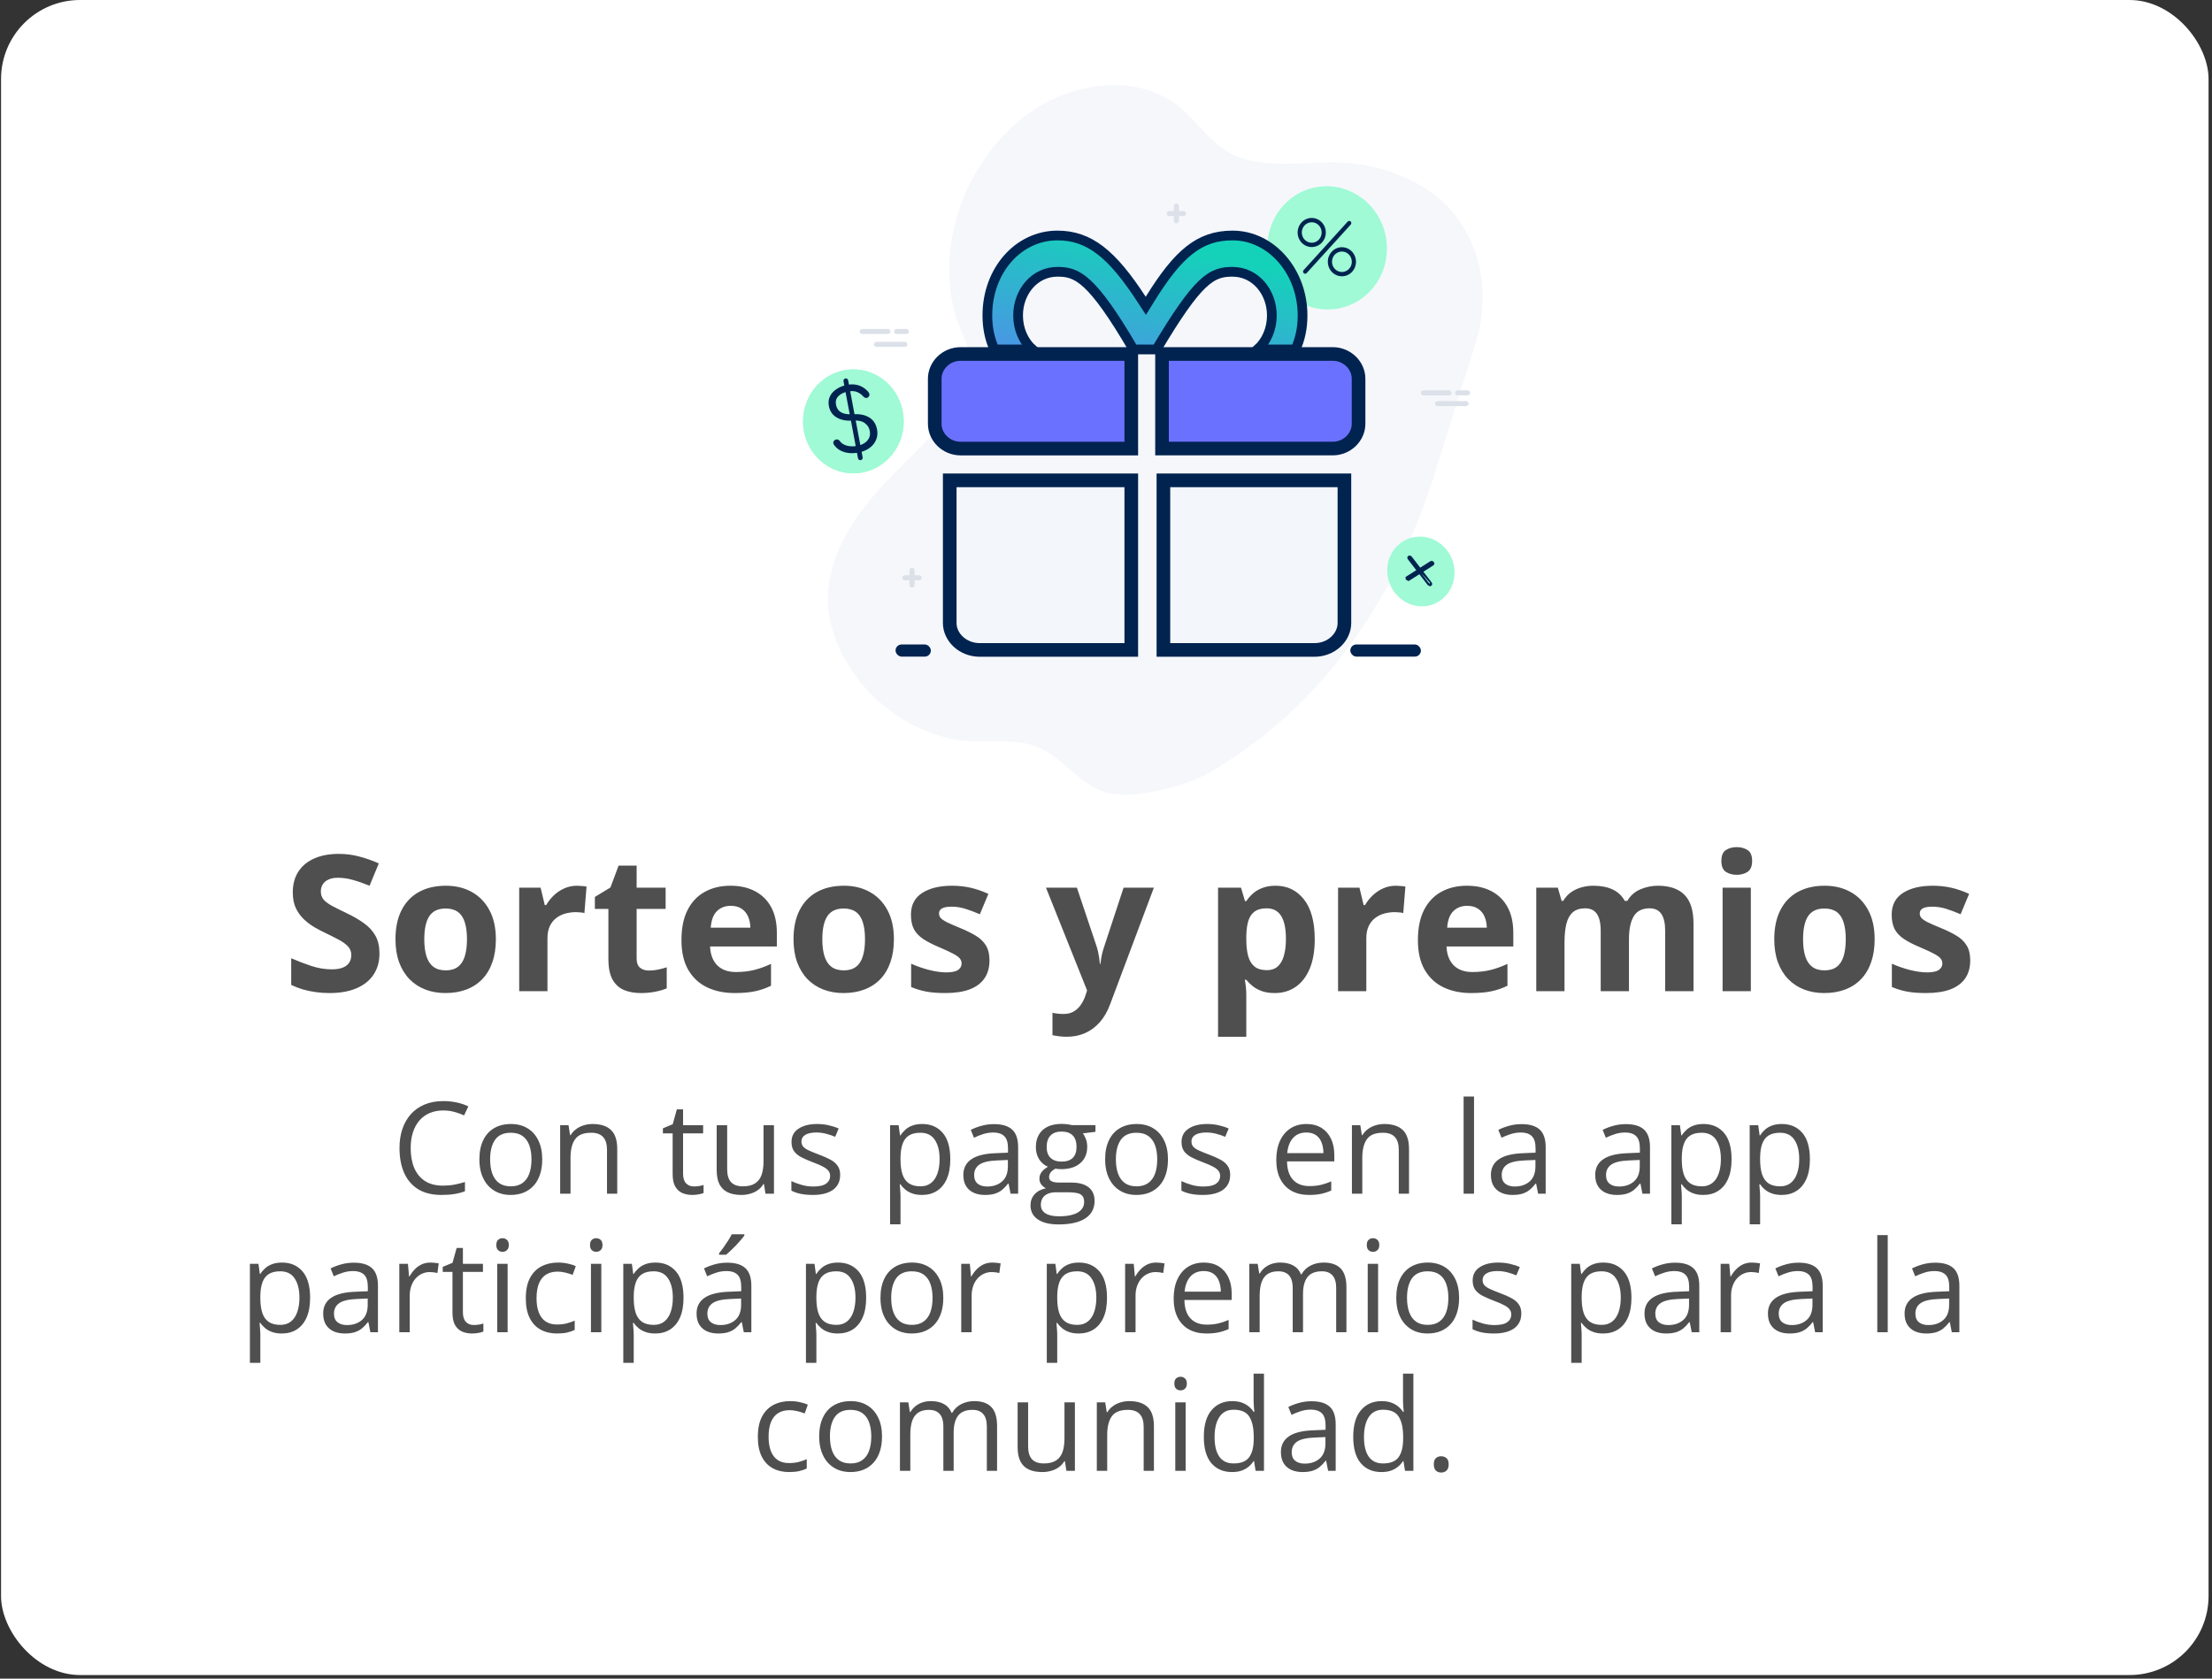 <svg width="415" height="315" viewBox="0 0 415 315" fill="none" xmlns="http://www.w3.org/2000/svg">
<rect x="0" y="0" width="415" height="315" fill="#333333" stroke="none"/>
<rect x="0.197" width="414.156" height="314.324" rx="14.827" fill="white"/>
<path d="M71.192 178.946C71.192 180.452 70.827 181.761 70.097 182.873C69.367 183.985 68.302 184.842 66.9 185.444C65.51 186.046 63.819 186.347 61.827 186.347C60.946 186.347 60.083 186.29 59.238 186.174C58.404 186.058 57.599 185.89 56.822 185.67C56.058 185.438 55.328 185.154 54.633 184.819V179.815C55.838 180.347 57.089 180.828 58.386 181.257C59.684 181.685 60.969 181.9 62.243 181.9C63.124 181.9 63.83 181.784 64.363 181.552C64.908 181.32 65.301 181.002 65.545 180.596C65.788 180.191 65.91 179.728 65.91 179.206C65.91 178.569 65.695 178.025 65.267 177.573C64.838 177.121 64.247 176.699 63.494 176.305C62.753 175.911 61.913 175.488 60.975 175.036C60.384 174.758 59.742 174.423 59.047 174.029C58.352 173.623 57.691 173.131 57.066 172.552C56.44 171.973 55.925 171.272 55.519 170.449C55.126 169.615 54.929 168.619 54.929 167.461C54.929 165.944 55.276 164.646 55.971 163.569C56.666 162.492 57.657 161.669 58.942 161.102C60.239 160.523 61.769 160.233 63.529 160.233C64.85 160.233 66.106 160.389 67.3 160.702C68.504 161.003 69.761 161.443 71.07 162.023L69.332 166.21C68.162 165.735 67.114 165.37 66.188 165.115C65.261 164.849 64.317 164.716 63.355 164.716C62.684 164.716 62.11 164.826 61.635 165.046C61.16 165.254 60.801 165.556 60.558 165.949C60.315 166.332 60.193 166.778 60.193 167.287C60.193 167.89 60.367 168.399 60.715 168.816C61.074 169.222 61.606 169.615 62.313 169.998C63.031 170.38 63.923 170.826 64.989 171.336C66.286 171.949 67.392 172.592 68.307 173.264C69.234 173.924 69.946 174.706 70.444 175.61C70.942 176.502 71.192 177.614 71.192 178.946ZM93.032 176.253C93.032 177.874 92.812 179.311 92.371 180.562C91.943 181.813 91.312 182.873 90.478 183.741C89.655 184.598 88.659 185.247 87.489 185.687C86.331 186.127 85.022 186.347 83.562 186.347C82.196 186.347 80.939 186.127 79.792 185.687C78.657 185.247 77.667 184.598 76.821 183.741C75.987 182.873 75.338 181.813 74.875 180.562C74.423 179.311 74.197 177.874 74.197 176.253C74.197 174.098 74.58 172.274 75.344 170.78C76.109 169.285 77.198 168.15 78.611 167.374C80.024 166.598 81.709 166.21 83.667 166.21C85.485 166.21 87.095 166.598 88.497 167.374C89.91 168.15 91.016 169.285 91.816 170.78C92.626 172.274 93.032 174.098 93.032 176.253ZM79.601 176.253C79.601 177.527 79.74 178.598 80.018 179.467C80.296 180.336 80.73 180.99 81.321 181.43C81.912 181.871 82.682 182.091 83.632 182.091C84.57 182.091 85.329 181.871 85.908 181.43C86.499 180.99 86.927 180.336 87.194 179.467C87.472 178.598 87.611 177.527 87.611 176.253C87.611 174.967 87.472 173.901 87.194 173.056C86.927 172.199 86.499 171.556 85.908 171.127C85.317 170.698 84.547 170.484 83.597 170.484C82.196 170.484 81.176 170.965 80.539 171.926C79.914 172.888 79.601 174.33 79.601 176.253ZM108.252 166.21C108.519 166.21 108.826 166.227 109.173 166.262C109.532 166.285 109.822 166.32 110.042 166.366L109.642 171.336C109.468 171.278 109.219 171.237 108.895 171.214C108.582 171.179 108.31 171.162 108.078 171.162C107.395 171.162 106.729 171.249 106.08 171.422C105.443 171.596 104.87 171.88 104.36 172.274C103.851 172.656 103.445 173.166 103.144 173.803C102.854 174.428 102.71 175.199 102.71 176.114V186H97.41V166.575H101.424L102.206 169.841H102.466C102.849 169.181 103.324 168.579 103.891 168.034C104.47 167.478 105.125 167.038 105.854 166.714C106.596 166.378 107.395 166.21 108.252 166.21ZM121.753 182.125C122.332 182.125 122.893 182.067 123.438 181.952C123.994 181.836 124.544 181.691 125.089 181.517V185.461C124.521 185.716 123.814 185.925 122.969 186.087C122.135 186.261 121.22 186.347 120.224 186.347C119.065 186.347 118.023 186.162 117.096 185.792C116.181 185.409 115.457 184.755 114.924 183.828C114.403 182.89 114.142 181.587 114.142 179.919V170.554H111.606V168.312L114.525 166.54L116.054 162.44H119.442V166.575H124.88V170.554H119.442V179.919C119.442 180.66 119.65 181.216 120.067 181.587C120.496 181.946 121.058 182.125 121.753 182.125ZM137.042 166.21C138.838 166.21 140.384 166.557 141.682 167.252C142.979 167.936 143.981 168.932 144.687 170.241C145.394 171.55 145.747 173.148 145.747 175.036V177.608H133.22C133.278 179.102 133.724 180.278 134.558 181.135C135.403 181.981 136.573 182.403 138.068 182.403C139.307 182.403 140.442 182.276 141.473 182.021C142.504 181.766 143.564 181.384 144.653 180.874V184.975C143.691 185.45 142.683 185.797 141.629 186.017C140.587 186.237 139.319 186.347 137.824 186.347C135.878 186.347 134.152 185.988 132.647 185.27C131.152 184.552 129.977 183.457 129.119 181.986C128.274 180.515 127.851 178.662 127.851 176.426C127.851 174.156 128.233 172.268 128.998 170.762C129.774 169.245 130.851 168.11 132.23 167.357C133.608 166.592 135.212 166.21 137.042 166.21ZM137.077 169.98C136.046 169.98 135.189 170.31 134.506 170.971C133.834 171.631 133.446 172.668 133.342 174.081H140.778C140.766 173.293 140.622 172.592 140.344 171.978C140.077 171.365 139.672 170.878 139.127 170.519C138.595 170.16 137.911 169.98 137.077 169.98ZM167.709 176.253C167.709 177.874 167.489 179.311 167.049 180.562C166.62 181.813 165.989 182.873 165.155 183.741C164.333 184.598 163.336 185.247 162.167 185.687C161.008 186.127 159.699 186.347 158.24 186.347C156.873 186.347 155.616 186.127 154.469 185.687C153.334 185.247 152.344 184.598 151.498 183.741C150.664 182.873 150.016 181.813 149.552 180.562C149.101 179.311 148.875 177.874 148.875 176.253C148.875 174.098 149.257 172.274 150.022 170.78C150.786 169.285 151.875 168.15 153.288 167.374C154.701 166.598 156.387 166.21 158.344 166.21C160.163 166.21 161.773 166.598 163.174 167.374C164.587 168.15 165.694 169.285 166.493 170.78C167.304 172.274 167.709 174.098 167.709 176.253ZM154.278 176.253C154.278 177.527 154.417 178.598 154.695 179.467C154.973 180.336 155.408 180.99 155.998 181.43C156.589 181.871 157.36 182.091 158.309 182.091C159.248 182.091 160.006 181.871 160.585 181.43C161.176 180.99 161.605 180.336 161.871 179.467C162.149 178.598 162.288 177.527 162.288 176.253C162.288 174.967 162.149 173.901 161.871 173.056C161.605 172.199 161.176 171.556 160.585 171.127C159.995 170.698 159.224 170.484 158.275 170.484C156.873 170.484 155.854 170.965 155.217 171.926C154.591 172.888 154.278 174.33 154.278 176.253ZM185.64 180.232C185.64 181.552 185.327 182.67 184.702 183.585C184.088 184.488 183.167 185.178 181.939 185.653C180.711 186.116 179.182 186.347 177.352 186.347C175.997 186.347 174.833 186.261 173.86 186.087C172.898 185.913 171.925 185.624 170.941 185.218V180.84C171.995 181.315 173.124 181.708 174.329 182.021C175.545 182.322 176.611 182.473 177.526 182.473C178.557 182.473 179.292 182.322 179.733 182.021C180.184 181.708 180.41 181.303 180.41 180.805C180.41 180.481 180.318 180.191 180.132 179.936C179.958 179.67 179.576 179.374 178.985 179.05C178.395 178.714 177.468 178.28 176.205 177.747C174.989 177.237 173.987 176.722 173.2 176.201C172.424 175.679 171.844 175.065 171.462 174.359C171.091 173.641 170.906 172.731 170.906 171.631C170.906 169.836 171.601 168.486 172.991 167.583C174.393 166.668 176.263 166.21 178.603 166.21C179.808 166.21 180.955 166.332 182.043 166.575C183.144 166.818 184.273 167.206 185.432 167.739L183.833 171.561C182.872 171.144 181.962 170.803 181.105 170.536C180.26 170.27 179.397 170.137 178.516 170.137C177.74 170.137 177.155 170.241 176.761 170.449C176.368 170.658 176.171 170.976 176.171 171.405C176.171 171.718 176.269 171.996 176.466 172.239C176.675 172.482 177.068 172.755 177.648 173.056C178.238 173.345 179.101 173.722 180.236 174.185C181.337 174.637 182.293 175.112 183.103 175.61C183.914 176.096 184.54 176.704 184.98 177.434C185.42 178.152 185.64 179.085 185.64 180.232ZM196.239 166.575H202.042L205.708 177.504C205.824 177.851 205.922 178.204 206.003 178.564C206.085 178.923 206.154 179.293 206.212 179.676C206.27 180.058 206.316 180.457 206.351 180.874H206.455C206.525 180.249 206.617 179.664 206.733 179.12C206.861 178.575 207.017 178.036 207.202 177.504L210.799 166.575H216.481L208.262 188.485C207.764 189.828 207.115 190.946 206.316 191.838C205.517 192.741 204.596 193.419 203.554 193.871C202.523 194.323 201.388 194.548 200.148 194.548C199.546 194.548 199.025 194.514 198.584 194.444C198.144 194.386 197.768 194.323 197.455 194.253V190.048C197.698 190.106 198.005 190.158 198.376 190.205C198.747 190.251 199.135 190.274 199.54 190.274C200.281 190.274 200.918 190.118 201.451 189.805C201.984 189.492 202.43 189.07 202.789 188.537C203.148 188.015 203.432 187.442 203.64 186.817L203.953 185.861L196.239 166.575ZM239.329 166.21C241.518 166.21 243.284 167.061 244.628 168.764C245.983 170.467 246.661 172.963 246.661 176.253C246.661 178.453 246.342 180.307 245.705 181.813C245.068 183.307 244.188 184.436 243.064 185.201C241.941 185.965 240.649 186.347 239.19 186.347C238.251 186.347 237.446 186.232 236.774 186C236.103 185.757 235.529 185.45 235.054 185.079C234.579 184.697 234.168 184.291 233.821 183.863H233.543C233.635 184.326 233.705 184.801 233.751 185.288C233.798 185.774 233.821 186.249 233.821 186.712V194.548H228.521V166.575H232.83L233.577 169.094H233.821C234.168 168.573 234.591 168.092 235.089 167.652C235.587 167.212 236.184 166.864 236.879 166.61C237.585 166.343 238.402 166.21 239.329 166.21ZM237.626 170.449C236.699 170.449 235.964 170.641 235.419 171.023C234.875 171.405 234.475 171.978 234.22 172.743C233.977 173.507 233.844 174.475 233.821 175.645V176.218C233.821 177.469 233.937 178.529 234.168 179.398C234.411 180.266 234.811 180.927 235.367 181.378C235.935 181.83 236.711 182.056 237.695 182.056C238.506 182.056 239.172 181.83 239.693 181.378C240.215 180.927 240.603 180.266 240.858 179.398C241.124 178.517 241.257 177.446 241.257 176.183C241.257 174.284 240.962 172.853 240.371 171.892C239.78 170.93 238.865 170.449 237.626 170.449ZM261.881 166.21C262.148 166.21 262.455 166.227 262.802 166.262C263.161 166.285 263.451 166.32 263.671 166.366L263.271 171.336C263.097 171.278 262.848 171.237 262.524 171.214C262.211 171.179 261.939 171.162 261.707 171.162C261.024 171.162 260.358 171.249 259.709 171.422C259.072 171.596 258.499 171.88 257.989 172.274C257.48 172.656 257.074 173.166 256.773 173.803C256.483 174.428 256.339 175.199 256.339 176.114V186H251.039V166.575H255.053L255.835 169.841H256.095C256.478 169.181 256.952 168.579 257.52 168.034C258.099 167.478 258.754 167.038 259.483 166.714C260.225 166.378 261.024 166.21 261.881 166.21ZM275.208 166.21C277.003 166.21 278.55 166.557 279.847 167.252C281.144 167.936 282.146 168.932 282.853 170.241C283.559 171.55 283.913 173.148 283.913 175.036V177.608H271.385C271.443 179.102 271.889 180.278 272.723 181.135C273.569 181.981 274.739 182.403 276.233 182.403C277.472 182.403 278.607 182.276 279.638 182.021C280.669 181.766 281.729 181.384 282.818 180.874V184.975C281.857 185.45 280.849 185.797 279.795 186.017C278.752 186.237 277.484 186.347 275.99 186.347C274.044 186.347 272.318 185.988 270.812 185.27C269.318 184.552 268.142 183.457 267.285 181.986C266.439 180.515 266.016 178.662 266.016 176.426C266.016 174.156 266.399 172.268 267.163 170.762C267.939 169.245 269.016 168.11 270.395 167.357C271.773 166.592 273.378 166.21 275.208 166.21ZM275.242 169.98C274.212 169.98 273.354 170.31 272.671 170.971C271.999 171.631 271.611 172.668 271.507 174.081H278.943C278.932 173.293 278.787 172.592 278.509 171.978C278.243 171.365 277.837 170.878 277.293 170.519C276.76 170.16 276.076 169.98 275.242 169.98ZM311.035 166.21C313.236 166.21 314.898 166.778 316.021 167.913C317.157 169.036 317.724 170.843 317.724 173.334V186H312.407V174.654C312.407 173.264 312.17 172.216 311.695 171.509C311.22 170.803 310.485 170.449 309.488 170.449C308.087 170.449 307.091 170.953 306.5 171.961C305.909 172.957 305.614 174.388 305.614 176.253V186H300.314V174.654C300.314 173.728 300.21 172.951 300.002 172.326C299.793 171.7 299.475 171.231 299.046 170.919C298.618 170.606 298.067 170.449 297.395 170.449C296.411 170.449 295.635 170.698 295.067 171.197C294.511 171.683 294.112 172.407 293.868 173.368C293.637 174.318 293.521 175.482 293.521 176.861V186H288.222V166.575H292.27L292.982 169.059H293.278C293.671 168.388 294.164 167.843 294.755 167.426C295.357 167.009 296.017 166.702 296.735 166.505C297.453 166.308 298.183 166.21 298.924 166.21C300.349 166.21 301.554 166.442 302.538 166.905C303.535 167.368 304.299 168.086 304.832 169.059H305.301C305.88 168.063 306.697 167.339 307.751 166.888C308.817 166.436 309.911 166.21 311.035 166.21ZM328.479 166.575V186H323.18V166.575H328.479ZM325.838 158.965C326.626 158.965 327.304 159.15 327.871 159.521C328.439 159.88 328.722 160.557 328.722 161.554C328.722 162.538 328.439 163.221 327.871 163.604C327.304 163.974 326.626 164.16 325.838 164.16C325.039 164.16 324.356 163.974 323.788 163.604C323.232 163.221 322.954 162.538 322.954 161.554C322.954 160.557 323.232 159.88 323.788 159.521C324.356 159.15 325.039 158.965 325.838 158.965ZM351.709 176.253C351.709 177.874 351.489 179.311 351.049 180.562C350.621 181.813 349.989 182.873 349.155 183.741C348.333 184.598 347.337 185.247 346.167 185.687C345.009 186.127 343.7 186.347 342.24 186.347C340.873 186.347 339.617 186.127 338.47 185.687C337.335 185.247 336.344 184.598 335.499 183.741C334.665 182.873 334.016 181.813 333.553 180.562C333.101 179.311 332.875 177.874 332.875 176.253C332.875 174.098 333.257 172.274 334.022 170.78C334.786 169.285 335.875 168.15 337.288 167.374C338.701 166.598 340.387 166.21 342.344 166.21C344.163 166.21 345.773 166.598 347.175 167.374C348.588 168.15 349.694 169.285 350.493 170.78C351.304 172.274 351.709 174.098 351.709 176.253ZM338.279 176.253C338.279 177.527 338.418 178.598 338.696 179.467C338.974 180.336 339.408 180.99 339.999 181.43C340.59 181.871 341.36 182.091 342.31 182.091C343.248 182.091 344.007 181.871 344.586 181.43C345.177 180.99 345.605 180.336 345.872 179.467C346.15 178.598 346.289 177.527 346.289 176.253C346.289 174.967 346.15 173.901 345.872 173.056C345.605 172.199 345.177 171.556 344.586 171.127C343.995 170.698 343.225 170.484 342.275 170.484C340.873 170.484 339.854 170.965 339.217 171.926C338.591 172.888 338.279 174.33 338.279 176.253ZM369.64 180.232C369.64 181.552 369.328 182.67 368.702 183.585C368.088 184.488 367.167 185.178 365.94 185.653C364.712 186.116 363.183 186.347 361.353 186.347C359.997 186.347 358.833 186.261 357.86 186.087C356.899 185.913 355.926 185.624 354.941 185.218V180.84C355.995 181.315 357.125 181.708 358.329 182.021C359.546 182.322 360.611 182.473 361.526 182.473C362.557 182.473 363.293 182.322 363.733 182.021C364.185 181.708 364.411 181.303 364.411 180.805C364.411 180.481 364.318 180.191 364.133 179.936C363.959 179.67 363.577 179.374 362.986 179.05C362.395 178.714 361.468 178.28 360.206 177.747C358.99 177.237 357.988 176.722 357.2 176.201C356.424 175.679 355.845 175.065 355.462 174.359C355.092 173.641 354.906 172.731 354.906 171.631C354.906 169.836 355.601 168.486 356.991 167.583C358.393 166.668 360.264 166.21 362.604 166.21C363.808 166.21 364.955 166.332 366.044 166.575C367.144 166.818 368.274 167.206 369.432 167.739L367.833 171.561C366.872 171.144 365.963 170.803 365.106 170.536C364.26 170.27 363.397 170.137 362.517 170.137C361.741 170.137 361.156 170.241 360.762 170.449C360.368 170.658 360.171 170.976 360.171 171.405C360.171 171.718 360.27 171.996 360.466 172.239C360.675 172.482 361.069 172.755 361.648 173.056C362.239 173.345 363.102 173.722 364.237 174.185C365.337 174.637 366.293 175.112 367.104 175.61C367.914 176.096 368.54 176.704 368.98 177.434C369.42 178.152 369.64 179.085 369.64 180.232Z" fill="#4F4F4F"/>
<path d="M83.154 208.379C82.209 208.379 81.357 208.543 80.6 208.871C79.85 209.191 79.209 209.66 78.678 210.277C78.154 210.887 77.752 211.625 77.471 212.492C77.189 213.359 77.049 214.336 77.049 215.422C77.049 216.859 77.272 218.109 77.717 219.172C78.17 220.227 78.842 221.043 79.732 221.621C80.631 222.199 81.752 222.488 83.096 222.488C83.861 222.488 84.58 222.426 85.252 222.301C85.932 222.168 86.592 222.004 87.232 221.809V223.543C86.607 223.777 85.951 223.949 85.264 224.059C84.576 224.176 83.76 224.234 82.814 224.234C81.072 224.234 79.615 223.875 78.443 223.156C77.279 222.43 76.404 221.406 75.818 220.086C75.24 218.766 74.951 217.207 74.951 215.41C74.951 214.113 75.131 212.93 75.49 211.859C75.857 210.781 76.389 209.852 77.084 209.07C77.787 208.289 78.647 207.688 79.662 207.266C80.686 206.836 81.857 206.621 83.178 206.621C84.045 206.621 84.881 206.707 85.686 206.879C86.49 207.051 87.217 207.297 87.865 207.617L87.068 209.305C86.522 209.055 85.92 208.84 85.264 208.66C84.615 208.473 83.912 208.379 83.154 208.379ZM101.729 217.555C101.729 218.609 101.592 219.551 101.318 220.379C101.045 221.207 100.65 221.906 100.135 222.477C99.619 223.047 98.994 223.484 98.26 223.789C97.533 224.086 96.709 224.234 95.787 224.234C94.928 224.234 94.139 224.086 93.42 223.789C92.709 223.484 92.092 223.047 91.568 222.477C91.053 221.906 90.65 221.207 90.361 220.379C90.08 219.551 89.939 218.609 89.939 217.555C89.939 216.148 90.178 214.953 90.654 213.969C91.131 212.977 91.811 212.223 92.693 211.707C93.584 211.184 94.643 210.922 95.869 210.922C97.041 210.922 98.064 211.184 98.939 211.707C99.822 212.23 100.506 212.988 100.99 213.98C101.482 214.965 101.729 216.156 101.729 217.555ZM91.955 217.555C91.955 218.586 92.092 219.48 92.365 220.238C92.639 220.996 93.061 221.582 93.631 221.996C94.201 222.41 94.936 222.617 95.834 222.617C96.725 222.617 97.455 222.41 98.025 221.996C98.603 221.582 99.029 220.996 99.303 220.238C99.576 219.48 99.713 218.586 99.713 217.555C99.713 216.531 99.576 215.648 99.303 214.906C99.029 214.156 98.607 213.578 98.037 213.172C97.467 212.766 96.728 212.562 95.822 212.562C94.486 212.562 93.506 213.004 92.881 213.887C92.264 214.77 91.955 215.992 91.955 217.555ZM111.174 210.922C112.697 210.922 113.85 211.297 114.631 212.047C115.412 212.789 115.803 213.984 115.803 215.633V224H113.881V215.762C113.881 214.691 113.635 213.891 113.143 213.359C112.658 212.828 111.912 212.562 110.904 212.562C109.482 212.562 108.482 212.965 107.904 213.77C107.326 214.574 107.037 215.742 107.037 217.273V224H105.092V211.156H106.662L106.955 213.008H107.061C107.334 212.555 107.682 212.176 108.104 211.871C108.525 211.559 108.998 211.324 109.521 211.168C110.045 211.004 110.596 210.922 111.174 210.922ZM130.193 222.641C130.514 222.641 130.842 222.613 131.178 222.559C131.514 222.504 131.787 222.438 131.998 222.359V223.871C131.771 223.973 131.455 224.059 131.049 224.129C130.65 224.199 130.26 224.234 129.877 224.234C129.197 224.234 128.58 224.117 128.025 223.883C127.471 223.641 127.025 223.234 126.689 222.664C126.361 222.094 126.197 221.305 126.197 220.297V212.68H124.369V211.73L126.209 210.969L126.982 208.18H128.154V211.156H131.916V212.68H128.154V220.238C128.154 221.043 128.338 221.645 128.705 222.043C129.08 222.441 129.576 222.641 130.193 222.641ZM145.205 211.156V224H143.611L143.33 222.195H143.225C142.959 222.641 142.615 223.016 142.193 223.32C141.771 223.625 141.295 223.852 140.764 224C140.24 224.156 139.682 224.234 139.088 224.234C138.072 224.234 137.221 224.07 136.533 223.742C135.846 223.414 135.326 222.906 134.975 222.219C134.631 221.531 134.459 220.648 134.459 219.57V211.156H136.428V219.43C136.428 220.5 136.67 221.301 137.154 221.832C137.639 222.355 138.377 222.617 139.369 222.617C140.322 222.617 141.08 222.438 141.643 222.078C142.213 221.719 142.623 221.191 142.873 220.496C143.123 219.793 143.248 218.934 143.248 217.918V211.156H145.205ZM157.627 220.484C157.627 221.305 157.42 221.996 157.006 222.559C156.6 223.113 156.014 223.531 155.248 223.812C154.49 224.094 153.584 224.234 152.529 224.234C151.631 224.234 150.854 224.164 150.197 224.023C149.541 223.883 148.967 223.684 148.475 223.426V221.633C148.998 221.891 149.623 222.125 150.35 222.336C151.076 222.547 151.818 222.652 152.576 222.652C153.686 222.652 154.49 222.473 154.99 222.113C155.49 221.754 155.74 221.266 155.74 220.648C155.74 220.297 155.639 219.988 155.436 219.723C155.24 219.449 154.908 219.188 154.439 218.938C153.971 218.68 153.322 218.398 152.494 218.094C151.674 217.781 150.963 217.473 150.361 217.168C149.768 216.855 149.307 216.477 148.979 216.031C148.658 215.586 148.498 215.008 148.498 214.297C148.498 213.211 148.936 212.379 149.811 211.801C150.693 211.215 151.85 210.922 153.279 210.922C154.053 210.922 154.775 211 155.447 211.156C156.127 211.305 156.76 211.508 157.346 211.766L156.689 213.324C156.158 213.098 155.592 212.906 154.99 212.75C154.389 212.594 153.775 212.516 153.15 212.516C152.252 212.516 151.561 212.664 151.076 212.961C150.6 213.258 150.361 213.664 150.361 214.18C150.361 214.578 150.471 214.906 150.689 215.164C150.916 215.422 151.275 215.664 151.768 215.891C152.26 216.117 152.908 216.383 153.713 216.688C154.518 216.984 155.213 217.293 155.799 217.613C156.385 217.926 156.834 218.309 157.146 218.762C157.467 219.207 157.627 219.781 157.627 220.484ZM173.025 210.922C174.627 210.922 175.904 211.473 176.857 212.574C177.811 213.676 178.287 215.332 178.287 217.543C178.287 219.004 178.068 220.23 177.631 221.223C177.193 222.215 176.576 222.965 175.779 223.473C174.99 223.98 174.057 224.234 172.979 224.234C172.299 224.234 171.701 224.145 171.186 223.965C170.67 223.785 170.229 223.543 169.861 223.238C169.494 222.934 169.189 222.602 168.947 222.242H168.807C168.83 222.547 168.857 222.914 168.889 223.344C168.928 223.773 168.947 224.148 168.947 224.469V229.742H166.99V211.156H168.596L168.854 213.055H168.947C169.197 212.664 169.502 212.309 169.861 211.988C170.221 211.66 170.658 211.402 171.174 211.215C171.697 211.02 172.314 210.922 173.025 210.922ZM172.686 212.562C171.795 212.562 171.076 212.734 170.529 213.078C169.99 213.422 169.596 213.938 169.346 214.625C169.096 215.305 168.963 216.16 168.947 217.191V217.566C168.947 218.652 169.064 219.57 169.299 220.32C169.541 221.07 169.936 221.641 170.482 222.031C171.037 222.422 171.779 222.617 172.709 222.617C173.506 222.617 174.17 222.402 174.701 221.973C175.232 221.543 175.627 220.945 175.885 220.18C176.15 219.406 176.283 218.52 176.283 217.52C176.283 216.004 175.986 214.801 175.393 213.91C174.807 213.012 173.904 212.562 172.686 212.562ZM186.49 210.945C188.021 210.945 189.158 211.289 189.9 211.977C190.643 212.664 191.014 213.762 191.014 215.27V224H189.596L189.221 222.102H189.127C188.768 222.57 188.393 222.965 188.002 223.285C187.611 223.598 187.158 223.836 186.643 224C186.135 224.156 185.51 224.234 184.768 224.234C183.986 224.234 183.291 224.098 182.682 223.824C182.08 223.551 181.604 223.137 181.252 222.582C180.908 222.027 180.736 221.324 180.736 220.473C180.736 219.191 181.244 218.207 182.26 217.52C183.275 216.832 184.822 216.457 186.9 216.395L189.115 216.301V215.516C189.115 214.406 188.877 213.629 188.4 213.184C187.924 212.738 187.252 212.516 186.385 212.516C185.713 212.516 185.072 212.613 184.463 212.809C183.854 213.004 183.275 213.234 182.729 213.5L182.131 212.023C182.709 211.727 183.373 211.473 184.123 211.262C184.873 211.051 185.662 210.945 186.49 210.945ZM189.092 217.672L187.135 217.754C185.533 217.816 184.404 218.078 183.748 218.539C183.092 219 182.764 219.652 182.764 220.496C182.764 221.23 182.986 221.773 183.432 222.125C183.877 222.477 184.467 222.652 185.201 222.652C186.342 222.652 187.275 222.336 188.002 221.703C188.729 221.07 189.092 220.121 189.092 218.855V217.672ZM198.607 229.766C196.92 229.766 195.619 229.449 194.705 228.816C193.791 228.191 193.334 227.312 193.334 226.18C193.334 225.375 193.588 224.688 194.096 224.117C194.611 223.547 195.322 223.168 196.229 222.98C195.893 222.824 195.604 222.59 195.361 222.277C195.127 221.965 195.01 221.605 195.01 221.199C195.01 220.73 195.139 220.32 195.396 219.969C195.662 219.609 196.064 219.266 196.604 218.938C195.932 218.664 195.385 218.203 194.963 217.555C194.549 216.898 194.342 216.137 194.342 215.27C194.342 214.348 194.533 213.562 194.916 212.914C195.299 212.258 195.854 211.758 196.58 211.414C197.307 211.07 198.186 210.898 199.217 210.898C199.443 210.898 199.67 210.91 199.896 210.934C200.131 210.949 200.354 210.977 200.564 211.016C200.775 211.047 200.959 211.086 201.115 211.133H205.521V212.387L203.154 212.68C203.389 212.984 203.584 213.352 203.74 213.781C203.896 214.211 203.975 214.688 203.975 215.211C203.975 216.492 203.541 217.512 202.674 218.27C201.807 219.02 200.615 219.395 199.1 219.395C198.74 219.395 198.373 219.363 197.998 219.301C197.615 219.512 197.322 219.746 197.119 220.004C196.924 220.262 196.826 220.559 196.826 220.895C196.826 221.145 196.9 221.344 197.049 221.492C197.205 221.641 197.428 221.75 197.717 221.82C198.006 221.883 198.354 221.914 198.76 221.914H201.021C202.42 221.914 203.49 222.207 204.232 222.793C204.982 223.379 205.357 224.234 205.357 225.359C205.357 226.781 204.779 227.871 203.623 228.629C202.467 229.387 200.795 229.766 198.607 229.766ZM198.666 228.242C199.729 228.242 200.607 228.133 201.303 227.914C202.006 227.703 202.529 227.395 202.873 226.988C203.225 226.59 203.4 226.113 203.4 225.559C203.4 225.043 203.283 224.652 203.049 224.387C202.814 224.129 202.471 223.957 202.018 223.871C201.564 223.777 201.01 223.73 200.354 223.73H198.127C197.549 223.73 197.045 223.82 196.615 224C196.186 224.18 195.854 224.445 195.619 224.797C195.393 225.148 195.279 225.586 195.279 226.109C195.279 226.805 195.572 227.332 196.158 227.691C196.744 228.059 197.58 228.242 198.666 228.242ZM199.17 217.977C200.1 217.977 200.799 217.742 201.268 217.273C201.736 216.805 201.971 216.121 201.971 215.223C201.971 214.262 201.732 213.543 201.256 213.066C200.779 212.582 200.076 212.34 199.146 212.34C198.256 212.34 197.568 212.59 197.084 213.09C196.607 213.582 196.369 214.305 196.369 215.258C196.369 216.133 196.611 216.805 197.096 217.273C197.58 217.742 198.271 217.977 199.17 217.977ZM219.127 217.555C219.127 218.609 218.99 219.551 218.717 220.379C218.443 221.207 218.049 221.906 217.533 222.477C217.018 223.047 216.393 223.484 215.658 223.789C214.932 224.086 214.107 224.234 213.186 224.234C212.326 224.234 211.537 224.086 210.818 223.789C210.107 223.484 209.49 223.047 208.967 222.477C208.451 221.906 208.049 221.207 207.76 220.379C207.479 219.551 207.338 218.609 207.338 217.555C207.338 216.148 207.576 214.953 208.053 213.969C208.529 212.977 209.209 212.223 210.092 211.707C210.982 211.184 212.041 210.922 213.268 210.922C214.439 210.922 215.463 211.184 216.338 211.707C217.221 212.23 217.904 212.988 218.389 213.98C218.881 214.965 219.127 216.156 219.127 217.555ZM209.354 217.555C209.354 218.586 209.49 219.48 209.764 220.238C210.037 220.996 210.459 221.582 211.029 221.996C211.6 222.41 212.334 222.617 213.232 222.617C214.123 222.617 214.854 222.41 215.424 221.996C216.002 221.582 216.428 220.996 216.701 220.238C216.975 219.48 217.111 218.586 217.111 217.555C217.111 216.531 216.975 215.648 216.701 214.906C216.428 214.156 216.006 213.578 215.436 213.172C214.865 212.766 214.127 212.562 213.221 212.562C211.885 212.562 210.904 213.004 210.279 213.887C209.662 214.77 209.354 215.992 209.354 217.555ZM230.799 220.484C230.799 221.305 230.592 221.996 230.178 222.559C229.771 223.113 229.186 223.531 228.42 223.812C227.662 224.094 226.756 224.234 225.701 224.234C224.803 224.234 224.025 224.164 223.369 224.023C222.713 223.883 222.139 223.684 221.646 223.426V221.633C222.17 221.891 222.795 222.125 223.521 222.336C224.248 222.547 224.99 222.652 225.748 222.652C226.857 222.652 227.662 222.473 228.162 222.113C228.662 221.754 228.912 221.266 228.912 220.648C228.912 220.297 228.811 219.988 228.607 219.723C228.412 219.449 228.08 219.188 227.611 218.938C227.143 218.68 226.494 218.398 225.666 218.094C224.846 217.781 224.135 217.473 223.533 217.168C222.939 216.855 222.479 216.477 222.15 216.031C221.83 215.586 221.67 215.008 221.67 214.297C221.67 213.211 222.107 212.379 222.982 211.801C223.865 211.215 225.021 210.922 226.451 210.922C227.225 210.922 227.947 211 228.619 211.156C229.299 211.305 229.932 211.508 230.518 211.766L229.861 213.324C229.33 213.098 228.764 212.906 228.162 212.75C227.561 212.594 226.947 212.516 226.322 212.516C225.424 212.516 224.732 212.664 224.248 212.961C223.771 213.258 223.533 213.664 223.533 214.18C223.533 214.578 223.643 214.906 223.861 215.164C224.088 215.422 224.447 215.664 224.939 215.891C225.432 216.117 226.08 216.383 226.885 216.688C227.689 216.984 228.385 217.293 228.971 217.613C229.557 217.926 230.006 218.309 230.318 218.762C230.639 219.207 230.799 219.781 230.799 220.484ZM245.107 210.922C246.201 210.922 247.139 211.164 247.92 211.648C248.701 212.133 249.299 212.812 249.713 213.688C250.127 214.555 250.334 215.57 250.334 216.734V217.941H241.463C241.486 219.449 241.861 220.598 242.588 221.387C243.314 222.176 244.338 222.57 245.658 222.57C246.471 222.57 247.189 222.496 247.814 222.348C248.439 222.199 249.088 221.98 249.76 221.691V223.402C249.111 223.691 248.467 223.902 247.826 224.035C247.193 224.168 246.443 224.234 245.576 224.234C244.342 224.234 243.264 223.984 242.342 223.484C241.428 222.977 240.717 222.234 240.209 221.258C239.701 220.281 239.447 219.086 239.447 217.672C239.447 216.289 239.678 215.094 240.139 214.086C240.607 213.07 241.264 212.289 242.107 211.742C242.959 211.195 243.959 210.922 245.107 210.922ZM245.084 212.516C244.045 212.516 243.217 212.855 242.6 213.535C241.982 214.215 241.615 215.164 241.498 216.383H248.295C248.287 215.617 248.166 214.945 247.932 214.367C247.705 213.781 247.357 213.328 246.889 213.008C246.42 212.68 245.818 212.516 245.084 212.516ZM259.721 210.922C261.244 210.922 262.396 211.297 263.178 212.047C263.959 212.789 264.35 213.984 264.35 215.633V224H262.428V215.762C262.428 214.691 262.182 213.891 261.689 213.359C261.205 212.828 260.459 212.562 259.451 212.562C258.029 212.562 257.029 212.965 256.451 213.77C255.873 214.574 255.584 215.742 255.584 217.273V224H253.639V211.156H255.209L255.502 213.008H255.607C255.881 212.555 256.229 212.176 256.65 211.871C257.072 211.559 257.545 211.324 258.068 211.168C258.592 211.004 259.143 210.922 259.721 210.922ZM276.549 224H274.592V205.766H276.549V224ZM285.467 210.945C286.998 210.945 288.135 211.289 288.877 211.977C289.619 212.664 289.99 213.762 289.99 215.27V224H288.572L288.197 222.102H288.104C287.744 222.57 287.369 222.965 286.979 223.285C286.588 223.598 286.135 223.836 285.619 224C285.111 224.156 284.486 224.234 283.744 224.234C282.963 224.234 282.268 224.098 281.658 223.824C281.057 223.551 280.58 223.137 280.229 222.582C279.885 222.027 279.713 221.324 279.713 220.473C279.713 219.191 280.221 218.207 281.236 217.52C282.252 216.832 283.799 216.457 285.877 216.395L288.092 216.301V215.516C288.092 214.406 287.854 213.629 287.377 213.184C286.9 212.738 286.229 212.516 285.361 212.516C284.689 212.516 284.049 212.613 283.439 212.809C282.83 213.004 282.252 213.234 281.705 213.5L281.107 212.023C281.686 211.727 282.35 211.473 283.1 211.262C283.85 211.051 284.639 210.945 285.467 210.945ZM288.068 217.672L286.111 217.754C284.51 217.816 283.381 218.078 282.725 218.539C282.068 219 281.74 219.652 281.74 220.496C281.74 221.23 281.963 221.773 282.408 222.125C282.854 222.477 283.443 222.652 284.178 222.652C285.318 222.652 286.252 222.336 286.979 221.703C287.705 221.07 288.068 220.121 288.068 218.855V217.672ZM305.037 210.945C306.568 210.945 307.705 211.289 308.447 211.977C309.189 212.664 309.561 213.762 309.561 215.27V224H308.143L307.768 222.102H307.674C307.314 222.57 306.939 222.965 306.549 223.285C306.158 223.598 305.705 223.836 305.189 224C304.682 224.156 304.057 224.234 303.314 224.234C302.533 224.234 301.838 224.098 301.229 223.824C300.627 223.551 300.15 223.137 299.799 222.582C299.455 222.027 299.283 221.324 299.283 220.473C299.283 219.191 299.791 218.207 300.807 217.52C301.822 216.832 303.369 216.457 305.447 216.395L307.662 216.301V215.516C307.662 214.406 307.424 213.629 306.947 213.184C306.471 212.738 305.799 212.516 304.932 212.516C304.26 212.516 303.619 212.613 303.01 212.809C302.4 213.004 301.822 213.234 301.275 213.5L300.678 212.023C301.256 211.727 301.92 211.473 302.67 211.262C303.42 211.051 304.209 210.945 305.037 210.945ZM307.639 217.672L305.682 217.754C304.08 217.816 302.951 218.078 302.295 218.539C301.639 219 301.311 219.652 301.311 220.496C301.311 221.23 301.533 221.773 301.979 222.125C302.424 222.477 303.014 222.652 303.748 222.652C304.889 222.652 305.822 222.336 306.549 221.703C307.275 221.07 307.639 220.121 307.639 218.855V217.672ZM319.604 210.922C321.205 210.922 322.482 211.473 323.436 212.574C324.389 213.676 324.865 215.332 324.865 217.543C324.865 219.004 324.646 220.23 324.209 221.223C323.771 222.215 323.154 222.965 322.357 223.473C321.568 223.98 320.635 224.234 319.557 224.234C318.877 224.234 318.279 224.145 317.764 223.965C317.248 223.785 316.807 223.543 316.439 223.238C316.072 222.934 315.768 222.602 315.525 222.242H315.385C315.408 222.547 315.436 222.914 315.467 223.344C315.506 223.773 315.525 224.148 315.525 224.469V229.742H313.568V211.156H315.174L315.432 213.055H315.525C315.775 212.664 316.08 212.309 316.439 211.988C316.799 211.66 317.236 211.402 317.752 211.215C318.275 211.02 318.893 210.922 319.604 210.922ZM319.264 212.562C318.373 212.562 317.654 212.734 317.107 213.078C316.568 213.422 316.174 213.938 315.924 214.625C315.674 215.305 315.541 216.16 315.525 217.191V217.566C315.525 218.652 315.643 219.57 315.877 220.32C316.119 221.07 316.514 221.641 317.061 222.031C317.615 222.422 318.357 222.617 319.287 222.617C320.084 222.617 320.748 222.402 321.279 221.973C321.811 221.543 322.205 220.945 322.463 220.18C322.729 219.406 322.861 218.52 322.861 217.52C322.861 216.004 322.564 214.801 321.971 213.91C321.385 213.012 320.482 212.562 319.264 212.562ZM334.299 210.922C335.9 210.922 337.178 211.473 338.131 212.574C339.084 213.676 339.561 215.332 339.561 217.543C339.561 219.004 339.342 220.23 338.904 221.223C338.467 222.215 337.85 222.965 337.053 223.473C336.264 223.98 335.33 224.234 334.252 224.234C333.572 224.234 332.975 224.145 332.459 223.965C331.943 223.785 331.502 223.543 331.135 223.238C330.768 222.934 330.463 222.602 330.221 222.242H330.08C330.104 222.547 330.131 222.914 330.162 223.344C330.201 223.773 330.221 224.148 330.221 224.469V229.742H328.264V211.156H329.869L330.127 213.055H330.221C330.471 212.664 330.775 212.309 331.135 211.988C331.494 211.66 331.932 211.402 332.447 211.215C332.971 211.02 333.588 210.922 334.299 210.922ZM333.959 212.562C333.068 212.562 332.35 212.734 331.803 213.078C331.264 213.422 330.869 213.938 330.619 214.625C330.369 215.305 330.236 216.16 330.221 217.191V217.566C330.221 218.652 330.338 219.57 330.572 220.32C330.814 221.07 331.209 221.641 331.756 222.031C332.311 222.422 333.053 222.617 333.982 222.617C334.779 222.617 335.443 222.402 335.975 221.973C336.506 221.543 336.9 220.945 337.158 220.18C337.424 219.406 337.557 218.52 337.557 217.52C337.557 216.004 337.26 214.801 336.666 213.91C336.08 213.012 335.178 212.562 333.959 212.562ZM52.92 236.922C54.522 236.922 55.799 237.473 56.752 238.574C57.705 239.676 58.182 241.332 58.182 243.543C58.182 245.004 57.963 246.23 57.525 247.223C57.088 248.215 56.471 248.965 55.674 249.473C54.885 249.98 53.951 250.234 52.873 250.234C52.193 250.234 51.596 250.145 51.08 249.965C50.565 249.785 50.123 249.543 49.756 249.238C49.389 248.934 49.084 248.602 48.842 248.242H48.701C48.725 248.547 48.752 248.914 48.783 249.344C48.822 249.773 48.842 250.148 48.842 250.469V255.742H46.885V237.156H48.49L48.748 239.055H48.842C49.092 238.664 49.397 238.309 49.756 237.988C50.115 237.66 50.553 237.402 51.068 237.215C51.592 237.02 52.209 236.922 52.92 236.922ZM52.58 238.562C51.69 238.562 50.971 238.734 50.424 239.078C49.885 239.422 49.49 239.938 49.24 240.625C48.99 241.305 48.857 242.16 48.842 243.191V243.566C48.842 244.652 48.959 245.57 49.193 246.32C49.435 247.07 49.83 247.641 50.377 248.031C50.932 248.422 51.674 248.617 52.603 248.617C53.4 248.617 54.065 248.402 54.596 247.973C55.127 247.543 55.522 246.945 55.779 246.18C56.045 245.406 56.178 244.52 56.178 243.52C56.178 242.004 55.881 240.801 55.287 239.91C54.701 239.012 53.799 238.562 52.58 238.562ZM66.385 236.945C67.916 236.945 69.053 237.289 69.795 237.977C70.537 238.664 70.908 239.762 70.908 241.27V250H69.49L69.115 248.102H69.022C68.662 248.57 68.287 248.965 67.897 249.285C67.506 249.598 67.053 249.836 66.537 250C66.029 250.156 65.404 250.234 64.662 250.234C63.881 250.234 63.185 250.098 62.576 249.824C61.975 249.551 61.498 249.137 61.147 248.582C60.803 248.027 60.631 247.324 60.631 246.473C60.631 245.191 61.139 244.207 62.154 243.52C63.17 242.832 64.717 242.457 66.795 242.395L69.01 242.301V241.516C69.01 240.406 68.772 239.629 68.295 239.184C67.818 238.738 67.147 238.516 66.279 238.516C65.607 238.516 64.967 238.613 64.357 238.809C63.748 239.004 63.17 239.234 62.623 239.5L62.025 238.023C62.603 237.727 63.268 237.473 64.018 237.262C64.768 237.051 65.557 236.945 66.385 236.945ZM68.986 243.672L67.029 243.754C65.428 243.816 64.299 244.078 63.643 244.539C62.986 245 62.658 245.652 62.658 246.496C62.658 247.23 62.881 247.773 63.326 248.125C63.772 248.477 64.361 248.652 65.096 248.652C66.236 248.652 67.17 248.336 67.897 247.703C68.623 247.07 68.986 246.121 68.986 244.855V243.672ZM80.752 236.922C81.01 236.922 81.279 236.938 81.561 236.969C81.842 236.992 82.092 237.027 82.311 237.074L82.064 238.879C81.853 238.824 81.619 238.781 81.361 238.75C81.103 238.719 80.861 238.703 80.635 238.703C80.119 238.703 79.631 238.809 79.17 239.02C78.717 239.223 78.318 239.52 77.975 239.91C77.631 240.293 77.361 240.758 77.166 241.305C76.971 241.844 76.873 242.445 76.873 243.109V250H74.916V237.156H76.533L76.744 239.523H76.826C77.092 239.047 77.412 238.613 77.787 238.223C78.162 237.824 78.596 237.508 79.088 237.273C79.588 237.039 80.143 236.922 80.752 236.922ZM88.885 248.641C89.205 248.641 89.533 248.613 89.869 248.559C90.205 248.504 90.478 248.438 90.689 248.359V249.871C90.463 249.973 90.147 250.059 89.74 250.129C89.342 250.199 88.951 250.234 88.568 250.234C87.889 250.234 87.272 250.117 86.717 249.883C86.162 249.641 85.717 249.234 85.381 248.664C85.053 248.094 84.889 247.305 84.889 246.297V238.68H83.061V237.73L84.9 236.969L85.674 234.18H86.846V237.156H90.607V238.68H86.846V246.238C86.846 247.043 87.029 247.645 87.397 248.043C87.772 248.441 88.268 248.641 88.885 248.641ZM95.236 237.156V250H93.291V237.156H95.236ZM94.287 232.352C94.607 232.352 94.881 232.457 95.107 232.668C95.342 232.871 95.459 233.191 95.459 233.629C95.459 234.059 95.342 234.379 95.107 234.59C94.881 234.801 94.607 234.906 94.287 234.906C93.951 234.906 93.67 234.801 93.443 234.59C93.225 234.379 93.115 234.059 93.115 233.629C93.115 233.191 93.225 232.871 93.443 232.668C93.67 232.457 93.951 232.352 94.287 232.352ZM104.506 250.234C103.35 250.234 102.33 249.996 101.447 249.52C100.564 249.043 99.877 248.316 99.385 247.34C98.893 246.363 98.647 245.133 98.647 243.648C98.647 242.094 98.904 240.824 99.42 239.84C99.943 238.848 100.662 238.113 101.576 237.637C102.49 237.16 103.529 236.922 104.693 236.922C105.334 236.922 105.951 236.988 106.545 237.121C107.146 237.246 107.639 237.406 108.021 237.602L107.436 239.23C107.045 239.074 106.592 238.934 106.076 238.809C105.568 238.684 105.092 238.621 104.646 238.621C103.756 238.621 103.014 238.812 102.42 239.195C101.834 239.578 101.393 240.141 101.096 240.883C100.807 241.625 100.662 242.539 100.662 243.625C100.662 244.664 100.803 245.551 101.084 246.285C101.373 247.02 101.799 247.582 102.361 247.973C102.932 248.355 103.643 248.547 104.494 248.547C105.174 248.547 105.787 248.477 106.334 248.336C106.881 248.188 107.377 248.016 107.822 247.82V249.555C107.393 249.773 106.912 249.941 106.381 250.059C105.857 250.176 105.232 250.234 104.506 250.234ZM112.814 237.156V250H110.869V237.156H112.814ZM111.865 232.352C112.186 232.352 112.459 232.457 112.686 232.668C112.92 232.871 113.037 233.191 113.037 233.629C113.037 234.059 112.92 234.379 112.686 234.59C112.459 234.801 112.186 234.906 111.865 234.906C111.529 234.906 111.248 234.801 111.021 234.59C110.803 234.379 110.693 234.059 110.693 233.629C110.693 233.191 110.803 232.871 111.021 232.668C111.248 232.457 111.529 232.352 111.865 232.352ZM122.975 236.922C124.576 236.922 125.854 237.473 126.807 238.574C127.76 239.676 128.236 241.332 128.236 243.543C128.236 245.004 128.018 246.23 127.58 247.223C127.143 248.215 126.525 248.965 125.729 249.473C124.939 249.98 124.006 250.234 122.928 250.234C122.248 250.234 121.65 250.145 121.135 249.965C120.619 249.785 120.178 249.543 119.811 249.238C119.443 248.934 119.139 248.602 118.896 248.242H118.756C118.779 248.547 118.807 248.914 118.838 249.344C118.877 249.773 118.896 250.148 118.896 250.469V255.742H116.939V237.156H118.545L118.803 239.055H118.896C119.146 238.664 119.451 238.309 119.811 237.988C120.17 237.66 120.607 237.402 121.123 237.215C121.646 237.02 122.264 236.922 122.975 236.922ZM122.635 238.562C121.744 238.562 121.025 238.734 120.479 239.078C119.939 239.422 119.545 239.938 119.295 240.625C119.045 241.305 118.912 242.16 118.896 243.191V243.566C118.896 244.652 119.014 245.57 119.248 246.32C119.49 247.07 119.885 247.641 120.432 248.031C120.986 248.422 121.729 248.617 122.658 248.617C123.455 248.617 124.119 248.402 124.65 247.973C125.182 247.543 125.576 246.945 125.834 246.18C126.1 245.406 126.232 244.52 126.232 243.52C126.232 242.004 125.936 240.801 125.342 239.91C124.756 239.012 123.854 238.562 122.635 238.562ZM136.439 236.945C137.971 236.945 139.107 237.289 139.85 237.977C140.592 238.664 140.963 239.762 140.963 241.27V250H139.545L139.17 248.102H139.076C138.717 248.57 138.342 248.965 137.951 249.285C137.561 249.598 137.107 249.836 136.592 250C136.084 250.156 135.459 250.234 134.717 250.234C133.936 250.234 133.24 250.098 132.631 249.824C132.029 249.551 131.553 249.137 131.201 248.582C130.857 248.027 130.686 247.324 130.686 246.473C130.686 245.191 131.193 244.207 132.209 243.52C133.225 242.832 134.771 242.457 136.85 242.395L139.064 242.301V241.516C139.064 240.406 138.826 239.629 138.35 239.184C137.873 238.738 137.201 238.516 136.334 238.516C135.662 238.516 135.021 238.613 134.412 238.809C133.803 239.004 133.225 239.234 132.678 239.5L132.08 238.023C132.658 237.727 133.322 237.473 134.072 237.262C134.822 237.051 135.611 236.945 136.439 236.945ZM139.041 243.672L137.084 243.754C135.482 243.816 134.354 244.078 133.697 244.539C133.041 245 132.713 245.652 132.713 246.496C132.713 247.23 132.936 247.773 133.381 248.125C133.826 248.477 134.416 248.652 135.15 248.652C136.291 248.652 137.225 248.336 137.951 247.703C138.678 247.07 139.041 246.121 139.041 244.855V243.672ZM139.65 231.613V231.848C139.494 232.074 139.279 232.348 139.006 232.668C138.74 232.98 138.443 233.312 138.115 233.664C137.787 234.008 137.455 234.336 137.119 234.648C136.791 234.961 136.486 235.23 136.205 235.457H134.904V235.176C135.154 234.879 135.428 234.523 135.725 234.109C136.021 233.688 136.311 233.258 136.592 232.82C136.873 232.375 137.107 231.973 137.295 231.613H139.65ZM157.24 236.922C158.842 236.922 160.119 237.473 161.072 238.574C162.025 239.676 162.502 241.332 162.502 243.543C162.502 245.004 162.283 246.23 161.846 247.223C161.408 248.215 160.791 248.965 159.994 249.473C159.205 249.98 158.271 250.234 157.193 250.234C156.514 250.234 155.916 250.145 155.4 249.965C154.885 249.785 154.443 249.543 154.076 249.238C153.709 248.934 153.404 248.602 153.162 248.242H153.021C153.045 248.547 153.072 248.914 153.104 249.344C153.143 249.773 153.162 250.148 153.162 250.469V255.742H151.205V237.156H152.811L153.068 239.055H153.162C153.412 238.664 153.717 238.309 154.076 237.988C154.436 237.66 154.873 237.402 155.389 237.215C155.912 237.02 156.529 236.922 157.24 236.922ZM156.9 238.562C156.01 238.562 155.291 238.734 154.744 239.078C154.205 239.422 153.811 239.938 153.561 240.625C153.311 241.305 153.178 242.16 153.162 243.191V243.566C153.162 244.652 153.279 245.57 153.514 246.32C153.756 247.07 154.15 247.641 154.697 248.031C155.252 248.422 155.994 248.617 156.924 248.617C157.721 248.617 158.385 248.402 158.916 247.973C159.447 247.543 159.842 246.945 160.1 246.18C160.365 245.406 160.498 244.52 160.498 243.52C160.498 242.004 160.201 240.801 159.607 239.91C159.021 239.012 158.119 238.562 156.9 238.562ZM176.975 243.555C176.975 244.609 176.838 245.551 176.564 246.379C176.291 247.207 175.896 247.906 175.381 248.477C174.865 249.047 174.24 249.484 173.506 249.789C172.779 250.086 171.955 250.234 171.033 250.234C170.174 250.234 169.385 250.086 168.666 249.789C167.955 249.484 167.338 249.047 166.814 248.477C166.299 247.906 165.896 247.207 165.607 246.379C165.326 245.551 165.186 244.609 165.186 243.555C165.186 242.148 165.424 240.953 165.9 239.969C166.377 238.977 167.057 238.223 167.939 237.707C168.83 237.184 169.889 236.922 171.115 236.922C172.287 236.922 173.311 237.184 174.186 237.707C175.068 238.23 175.752 238.988 176.236 239.98C176.729 240.965 176.975 242.156 176.975 243.555ZM167.201 243.555C167.201 244.586 167.338 245.48 167.611 246.238C167.885 246.996 168.307 247.582 168.877 247.996C169.447 248.41 170.182 248.617 171.08 248.617C171.971 248.617 172.701 248.41 173.271 247.996C173.85 247.582 174.275 246.996 174.549 246.238C174.822 245.48 174.959 244.586 174.959 243.555C174.959 242.531 174.822 241.648 174.549 240.906C174.275 240.156 173.854 239.578 173.283 239.172C172.713 238.766 171.975 238.562 171.068 238.562C169.732 238.562 168.752 239.004 168.127 239.887C167.51 240.77 167.201 241.992 167.201 243.555ZM186.174 236.922C186.432 236.922 186.701 236.938 186.982 236.969C187.264 236.992 187.514 237.027 187.732 237.074L187.486 238.879C187.275 238.824 187.041 238.781 186.783 238.75C186.525 238.719 186.283 238.703 186.057 238.703C185.541 238.703 185.053 238.809 184.592 239.02C184.139 239.223 183.74 239.52 183.396 239.91C183.053 240.293 182.783 240.758 182.588 241.305C182.393 241.844 182.295 242.445 182.295 243.109V250H180.338V237.156H181.955L182.166 239.523H182.248C182.514 239.047 182.834 238.613 183.209 238.223C183.584 237.824 184.018 237.508 184.51 237.273C185.01 237.039 185.564 236.922 186.174 236.922ZM202.428 236.922C204.029 236.922 205.307 237.473 206.26 238.574C207.213 239.676 207.689 241.332 207.689 243.543C207.689 245.004 207.471 246.23 207.033 247.223C206.596 248.215 205.979 248.965 205.182 249.473C204.393 249.98 203.459 250.234 202.381 250.234C201.701 250.234 201.104 250.145 200.588 249.965C200.072 249.785 199.631 249.543 199.264 249.238C198.896 248.934 198.592 248.602 198.35 248.242H198.209C198.232 248.547 198.26 248.914 198.291 249.344C198.33 249.773 198.35 250.148 198.35 250.469V255.742H196.393V237.156H197.998L198.256 239.055H198.35C198.6 238.664 198.904 238.309 199.264 237.988C199.623 237.66 200.061 237.402 200.576 237.215C201.1 237.02 201.717 236.922 202.428 236.922ZM202.088 238.562C201.197 238.562 200.479 238.734 199.932 239.078C199.393 239.422 198.998 239.938 198.748 240.625C198.498 241.305 198.365 242.16 198.35 243.191V243.566C198.35 244.652 198.467 245.57 198.701 246.32C198.943 247.07 199.338 247.641 199.885 248.031C200.439 248.422 201.182 248.617 202.111 248.617C202.908 248.617 203.572 248.402 204.104 247.973C204.635 247.543 205.029 246.945 205.287 246.18C205.553 245.406 205.686 244.52 205.686 243.52C205.686 242.004 205.389 240.801 204.795 239.91C204.209 239.012 203.307 238.562 202.088 238.562ZM216.924 236.922C217.182 236.922 217.451 236.938 217.732 236.969C218.014 236.992 218.264 237.027 218.482 237.074L218.236 238.879C218.025 238.824 217.791 238.781 217.533 238.75C217.275 238.719 217.033 238.703 216.807 238.703C216.291 238.703 215.803 238.809 215.342 239.02C214.889 239.223 214.49 239.52 214.146 239.91C213.803 240.293 213.533 240.758 213.338 241.305C213.143 241.844 213.045 242.445 213.045 243.109V250H211.088V237.156H212.705L212.916 239.523H212.998C213.264 239.047 213.584 238.613 213.959 238.223C214.334 237.824 214.768 237.508 215.26 237.273C215.76 237.039 216.314 236.922 216.924 236.922ZM225.854 236.922C226.947 236.922 227.885 237.164 228.666 237.648C229.447 238.133 230.045 238.812 230.459 239.688C230.873 240.555 231.08 241.57 231.08 242.734V243.941H222.209C222.232 245.449 222.607 246.598 223.334 247.387C224.061 248.176 225.084 248.57 226.404 248.57C227.217 248.57 227.936 248.496 228.561 248.348C229.186 248.199 229.834 247.98 230.506 247.691V249.402C229.857 249.691 229.213 249.902 228.572 250.035C227.939 250.168 227.189 250.234 226.322 250.234C225.088 250.234 224.01 249.984 223.088 249.484C222.174 248.977 221.463 248.234 220.955 247.258C220.447 246.281 220.193 245.086 220.193 243.672C220.193 242.289 220.424 241.094 220.885 240.086C221.354 239.07 222.01 238.289 222.854 237.742C223.705 237.195 224.705 236.922 225.854 236.922ZM225.83 238.516C224.791 238.516 223.963 238.855 223.346 239.535C222.729 240.215 222.361 241.164 222.244 242.383H229.041C229.033 241.617 228.912 240.945 228.678 240.367C228.451 239.781 228.104 239.328 227.635 239.008C227.166 238.68 226.564 238.516 225.83 238.516ZM248.33 236.922C249.744 236.922 250.811 237.293 251.529 238.035C252.248 238.77 252.607 239.953 252.607 241.586V250H250.686V241.68C250.686 240.641 250.459 239.863 250.006 239.348C249.561 238.824 248.896 238.562 248.014 238.562C246.771 238.562 245.869 238.922 245.307 239.641C244.744 240.359 244.463 241.418 244.463 242.816V250H242.529V241.68C242.529 240.984 242.428 240.406 242.225 239.945C242.029 239.484 241.732 239.141 241.334 238.914C240.943 238.68 240.447 238.562 239.846 238.562C238.994 238.562 238.311 238.738 237.795 239.09C237.279 239.441 236.904 239.965 236.67 240.66C236.443 241.348 236.33 242.195 236.33 243.203V250H234.385V237.156H235.955L236.248 238.973H236.354C236.611 238.527 236.936 238.152 237.326 237.848C237.717 237.543 238.154 237.312 238.639 237.156C239.123 237 239.639 236.922 240.186 236.922C241.162 236.922 241.979 237.105 242.635 237.473C243.299 237.832 243.779 238.383 244.076 239.125H244.182C244.604 238.383 245.182 237.832 245.916 237.473C246.65 237.105 247.455 236.922 248.33 236.922ZM258.549 237.156V250H256.604V237.156H258.549ZM257.6 232.352C257.92 232.352 258.193 232.457 258.42 232.668C258.654 232.871 258.771 233.191 258.771 233.629C258.771 234.059 258.654 234.379 258.42 234.59C258.193 234.801 257.92 234.906 257.6 234.906C257.264 234.906 256.982 234.801 256.756 234.59C256.537 234.379 256.428 234.059 256.428 233.629C256.428 233.191 256.537 232.871 256.756 232.668C256.982 232.457 257.264 232.352 257.6 232.352ZM273.748 243.555C273.748 244.609 273.611 245.551 273.338 246.379C273.064 247.207 272.67 247.906 272.154 248.477C271.639 249.047 271.014 249.484 270.279 249.789C269.553 250.086 268.729 250.234 267.807 250.234C266.947 250.234 266.158 250.086 265.439 249.789C264.729 249.484 264.111 249.047 263.588 248.477C263.072 247.906 262.67 247.207 262.381 246.379C262.1 245.551 261.959 244.609 261.959 243.555C261.959 242.148 262.197 240.953 262.674 239.969C263.15 238.977 263.83 238.223 264.713 237.707C265.604 237.184 266.662 236.922 267.889 236.922C269.061 236.922 270.084 237.184 270.959 237.707C271.842 238.23 272.525 238.988 273.01 239.98C273.502 240.965 273.748 242.156 273.748 243.555ZM263.975 243.555C263.975 244.586 264.111 245.48 264.385 246.238C264.658 246.996 265.08 247.582 265.65 247.996C266.221 248.41 266.955 248.617 267.854 248.617C268.744 248.617 269.475 248.41 270.045 247.996C270.623 247.582 271.049 246.996 271.322 246.238C271.596 245.48 271.732 244.586 271.732 243.555C271.732 242.531 271.596 241.648 271.322 240.906C271.049 240.156 270.627 239.578 270.057 239.172C269.486 238.766 268.748 238.562 267.842 238.562C266.506 238.562 265.525 239.004 264.9 239.887C264.283 240.77 263.975 241.992 263.975 243.555ZM285.42 246.484C285.42 247.305 285.213 247.996 284.799 248.559C284.393 249.113 283.807 249.531 283.041 249.812C282.283 250.094 281.377 250.234 280.322 250.234C279.424 250.234 278.646 250.164 277.99 250.023C277.334 249.883 276.76 249.684 276.268 249.426V247.633C276.791 247.891 277.416 248.125 278.143 248.336C278.869 248.547 279.611 248.652 280.369 248.652C281.479 248.652 282.283 248.473 282.783 248.113C283.283 247.754 283.533 247.266 283.533 246.648C283.533 246.297 283.432 245.988 283.229 245.723C283.033 245.449 282.701 245.188 282.232 244.938C281.764 244.68 281.115 244.398 280.287 244.094C279.467 243.781 278.756 243.473 278.154 243.168C277.561 242.855 277.1 242.477 276.771 242.031C276.451 241.586 276.291 241.008 276.291 240.297C276.291 239.211 276.729 238.379 277.604 237.801C278.486 237.215 279.643 236.922 281.072 236.922C281.846 236.922 282.568 237 283.24 237.156C283.92 237.305 284.553 237.508 285.139 237.766L284.482 239.324C283.951 239.098 283.385 238.906 282.783 238.75C282.182 238.594 281.568 238.516 280.943 238.516C280.045 238.516 279.354 238.664 278.869 238.961C278.393 239.258 278.154 239.664 278.154 240.18C278.154 240.578 278.264 240.906 278.482 241.164C278.709 241.422 279.068 241.664 279.561 241.891C280.053 242.117 280.701 242.383 281.506 242.688C282.311 242.984 283.006 243.293 283.592 243.613C284.178 243.926 284.627 244.309 284.939 244.762C285.26 245.207 285.42 245.781 285.42 246.484ZM300.818 236.922C302.42 236.922 303.697 237.473 304.65 238.574C305.604 239.676 306.08 241.332 306.08 243.543C306.08 245.004 305.861 246.23 305.424 247.223C304.986 248.215 304.369 248.965 303.572 249.473C302.783 249.98 301.85 250.234 300.771 250.234C300.092 250.234 299.494 250.145 298.979 249.965C298.463 249.785 298.021 249.543 297.654 249.238C297.287 248.934 296.982 248.602 296.74 248.242H296.6C296.623 248.547 296.65 248.914 296.682 249.344C296.721 249.773 296.74 250.148 296.74 250.469V255.742H294.783V237.156H296.389L296.646 239.055H296.74C296.99 238.664 297.295 238.309 297.654 237.988C298.014 237.66 298.451 237.402 298.967 237.215C299.49 237.02 300.107 236.922 300.818 236.922ZM300.479 238.562C299.588 238.562 298.869 238.734 298.322 239.078C297.783 239.422 297.389 239.938 297.139 240.625C296.889 241.305 296.756 242.16 296.74 243.191V243.566C296.74 244.652 296.857 245.57 297.092 246.32C297.334 247.07 297.729 247.641 298.275 248.031C298.83 248.422 299.572 248.617 300.502 248.617C301.299 248.617 301.963 248.402 302.494 247.973C303.025 247.543 303.42 246.945 303.678 246.18C303.943 245.406 304.076 244.52 304.076 243.52C304.076 242.004 303.779 240.801 303.186 239.91C302.6 239.012 301.697 238.562 300.479 238.562ZM314.283 236.945C315.814 236.945 316.951 237.289 317.693 237.977C318.436 238.664 318.807 239.762 318.807 241.27V250H317.389L317.014 248.102H316.92C316.561 248.57 316.186 248.965 315.795 249.285C315.404 249.598 314.951 249.836 314.436 250C313.928 250.156 313.303 250.234 312.561 250.234C311.779 250.234 311.084 250.098 310.475 249.824C309.873 249.551 309.396 249.137 309.045 248.582C308.701 248.027 308.529 247.324 308.529 246.473C308.529 245.191 309.037 244.207 310.053 243.52C311.068 242.832 312.615 242.457 314.693 242.395L316.908 242.301V241.516C316.908 240.406 316.67 239.629 316.193 239.184C315.717 238.738 315.045 238.516 314.178 238.516C313.506 238.516 312.865 238.613 312.256 238.809C311.646 239.004 311.068 239.234 310.521 239.5L309.924 238.023C310.502 237.727 311.166 237.473 311.916 237.262C312.666 237.051 313.455 236.945 314.283 236.945ZM316.885 243.672L314.928 243.754C313.326 243.816 312.197 244.078 311.541 244.539C310.885 245 310.557 245.652 310.557 246.496C310.557 247.23 310.779 247.773 311.225 248.125C311.67 248.477 312.26 248.652 312.994 248.652C314.135 248.652 315.068 248.336 315.795 247.703C316.521 247.07 316.885 246.121 316.885 244.855V243.672ZM328.65 236.922C328.908 236.922 329.178 236.938 329.459 236.969C329.74 236.992 329.99 237.027 330.209 237.074L329.963 238.879C329.752 238.824 329.518 238.781 329.26 238.75C329.002 238.719 328.76 238.703 328.533 238.703C328.018 238.703 327.529 238.809 327.068 239.02C326.615 239.223 326.217 239.52 325.873 239.91C325.529 240.293 325.26 240.758 325.064 241.305C324.869 241.844 324.771 242.445 324.771 243.109V250H322.814V237.156H324.432L324.643 239.523H324.725C324.99 239.047 325.311 238.613 325.686 238.223C326.061 237.824 326.494 237.508 326.986 237.273C327.486 237.039 328.041 236.922 328.65 236.922ZM337.439 236.945C338.971 236.945 340.107 237.289 340.85 237.977C341.592 238.664 341.963 239.762 341.963 241.27V250H340.545L340.17 248.102H340.076C339.717 248.57 339.342 248.965 338.951 249.285C338.561 249.598 338.107 249.836 337.592 250C337.084 250.156 336.459 250.234 335.717 250.234C334.936 250.234 334.24 250.098 333.631 249.824C333.029 249.551 332.553 249.137 332.201 248.582C331.857 248.027 331.686 247.324 331.686 246.473C331.686 245.191 332.193 244.207 333.209 243.52C334.225 242.832 335.771 242.457 337.85 242.395L340.064 242.301V241.516C340.064 240.406 339.826 239.629 339.35 239.184C338.873 238.738 338.201 238.516 337.334 238.516C336.662 238.516 336.021 238.613 335.412 238.809C334.803 239.004 334.225 239.234 333.678 239.5L333.08 238.023C333.658 237.727 334.322 237.473 335.072 237.262C335.822 237.051 336.611 236.945 337.439 236.945ZM340.041 243.672L338.084 243.754C336.482 243.816 335.354 244.078 334.697 244.539C334.041 245 333.713 245.652 333.713 246.496C333.713 247.23 333.936 247.773 334.381 248.125C334.826 248.477 335.416 248.652 336.15 248.652C337.291 248.652 338.225 248.336 338.951 247.703C339.678 247.07 340.041 246.121 340.041 244.855V243.672ZM354.162 250H352.205V231.766H354.162V250ZM363.08 236.945C364.611 236.945 365.748 237.289 366.49 237.977C367.232 238.664 367.604 239.762 367.604 241.27V250H366.186L365.811 248.102H365.717C365.357 248.57 364.982 248.965 364.592 249.285C364.201 249.598 363.748 249.836 363.232 250C362.725 250.156 362.1 250.234 361.357 250.234C360.576 250.234 359.881 250.098 359.271 249.824C358.67 249.551 358.193 249.137 357.842 248.582C357.498 248.027 357.326 247.324 357.326 246.473C357.326 245.191 357.834 244.207 358.85 243.52C359.865 242.832 361.412 242.457 363.49 242.395L365.705 242.301V241.516C365.705 240.406 365.467 239.629 364.99 239.184C364.514 238.738 363.842 238.516 362.975 238.516C362.303 238.516 361.662 238.613 361.053 238.809C360.443 239.004 359.865 239.234 359.318 239.5L358.721 238.023C359.299 237.727 359.963 237.473 360.713 237.262C361.463 237.051 362.252 236.945 363.08 236.945ZM365.682 243.672L363.725 243.754C362.123 243.816 360.994 244.078 360.338 244.539C359.682 245 359.354 245.652 359.354 246.496C359.354 247.23 359.576 247.773 360.021 248.125C360.467 248.477 361.057 248.652 361.791 248.652C362.932 248.652 363.865 248.336 364.592 247.703C365.318 247.07 365.682 246.121 365.682 244.855V243.672ZM148.041 276.234C146.885 276.234 145.865 275.996 144.982 275.52C144.1 275.043 143.412 274.316 142.92 273.34C142.428 272.363 142.182 271.133 142.182 269.648C142.182 268.094 142.439 266.824 142.955 265.84C143.479 264.848 144.197 264.113 145.111 263.637C146.025 263.16 147.064 262.922 148.229 262.922C148.869 262.922 149.486 262.988 150.08 263.121C150.682 263.246 151.174 263.406 151.557 263.602L150.971 265.23C150.58 265.074 150.127 264.934 149.611 264.809C149.104 264.684 148.627 264.621 148.182 264.621C147.291 264.621 146.549 264.812 145.955 265.195C145.369 265.578 144.928 266.141 144.631 266.883C144.342 267.625 144.197 268.539 144.197 269.625C144.197 270.664 144.338 271.551 144.619 272.285C144.908 273.02 145.334 273.582 145.896 273.973C146.467 274.355 147.178 274.547 148.029 274.547C148.709 274.547 149.322 274.477 149.869 274.336C150.416 274.188 150.912 274.016 151.357 273.82V275.555C150.928 275.773 150.447 275.941 149.916 276.059C149.393 276.176 148.768 276.234 148.041 276.234ZM165.479 269.555C165.479 270.609 165.342 271.551 165.068 272.379C164.795 273.207 164.4 273.906 163.885 274.477C163.369 275.047 162.744 275.484 162.01 275.789C161.283 276.086 160.459 276.234 159.537 276.234C158.678 276.234 157.889 276.086 157.17 275.789C156.459 275.484 155.842 275.047 155.318 274.477C154.803 273.906 154.4 273.207 154.111 272.379C153.83 271.551 153.689 270.609 153.689 269.555C153.689 268.148 153.928 266.953 154.404 265.969C154.881 264.977 155.561 264.223 156.443 263.707C157.334 263.184 158.393 262.922 159.619 262.922C160.791 262.922 161.814 263.184 162.689 263.707C163.572 264.23 164.256 264.988 164.74 265.98C165.232 266.965 165.479 268.156 165.479 269.555ZM155.705 269.555C155.705 270.586 155.842 271.48 156.115 272.238C156.389 272.996 156.811 273.582 157.381 273.996C157.951 274.41 158.686 274.617 159.584 274.617C160.475 274.617 161.205 274.41 161.775 273.996C162.354 273.582 162.779 272.996 163.053 272.238C163.326 271.48 163.463 270.586 163.463 269.555C163.463 268.531 163.326 267.648 163.053 266.906C162.779 266.156 162.357 265.578 161.787 265.172C161.217 264.766 160.479 264.562 159.572 264.562C158.236 264.562 157.256 265.004 156.631 265.887C156.014 266.77 155.705 267.992 155.705 269.555ZM182.787 262.922C184.201 262.922 185.268 263.293 185.986 264.035C186.705 264.77 187.064 265.953 187.064 267.586V276H185.143V267.68C185.143 266.641 184.916 265.863 184.463 265.348C184.018 264.824 183.354 264.562 182.471 264.562C181.229 264.562 180.326 264.922 179.764 265.641C179.201 266.359 178.92 267.418 178.92 268.816V276H176.986V267.68C176.986 266.984 176.885 266.406 176.682 265.945C176.486 265.484 176.189 265.141 175.791 264.914C175.4 264.68 174.904 264.562 174.303 264.562C173.451 264.562 172.768 264.738 172.252 265.09C171.736 265.441 171.361 265.965 171.127 266.66C170.9 267.348 170.787 268.195 170.787 269.203V276H168.842V263.156H170.412L170.705 264.973H170.811C171.068 264.527 171.393 264.152 171.783 263.848C172.174 263.543 172.611 263.312 173.096 263.156C173.58 263 174.096 262.922 174.643 262.922C175.619 262.922 176.436 263.105 177.092 263.473C177.756 263.832 178.236 264.383 178.533 265.125H178.639C179.061 264.383 179.639 263.832 180.373 263.473C181.107 263.105 181.912 262.922 182.787 262.922ZM201.666 263.156V276H200.072L199.791 274.195H199.686C199.42 274.641 199.076 275.016 198.654 275.32C198.232 275.625 197.756 275.852 197.225 276C196.701 276.156 196.143 276.234 195.549 276.234C194.533 276.234 193.682 276.07 192.994 275.742C192.307 275.414 191.787 274.906 191.436 274.219C191.092 273.531 190.92 272.648 190.92 271.57V263.156H192.889V271.43C192.889 272.5 193.131 273.301 193.615 273.832C194.1 274.355 194.838 274.617 195.83 274.617C196.783 274.617 197.541 274.438 198.104 274.078C198.674 273.719 199.084 273.191 199.334 272.496C199.584 271.793 199.709 270.934 199.709 269.918V263.156H201.666ZM211.861 262.922C213.385 262.922 214.537 263.297 215.318 264.047C216.1 264.789 216.49 265.984 216.49 267.633V276H214.568V267.762C214.568 266.691 214.322 265.891 213.83 265.359C213.346 264.828 212.6 264.562 211.592 264.562C210.17 264.562 209.17 264.965 208.592 265.77C208.014 266.574 207.725 267.742 207.725 269.273V276H205.779V263.156H207.35L207.643 265.008H207.748C208.021 264.555 208.369 264.176 208.791 263.871C209.213 263.559 209.686 263.324 210.209 263.168C210.732 263.004 211.283 262.922 211.861 262.922ZM222.443 263.156V276H220.498V263.156H222.443ZM221.494 258.352C221.814 258.352 222.088 258.457 222.314 258.668C222.549 258.871 222.666 259.191 222.666 259.629C222.666 260.059 222.549 260.379 222.314 260.59C222.088 260.801 221.814 260.906 221.494 260.906C221.158 260.906 220.877 260.801 220.65 260.59C220.432 260.379 220.322 260.059 220.322 259.629C220.322 259.191 220.432 258.871 220.65 258.668C220.877 258.457 221.158 258.352 221.494 258.352ZM231.139 276.234C229.514 276.234 228.225 275.68 227.271 274.57C226.326 273.461 225.854 271.812 225.854 269.625C225.854 267.414 226.338 265.746 227.307 264.621C228.275 263.488 229.564 262.922 231.174 262.922C231.854 262.922 232.447 263.012 232.955 263.191C233.463 263.371 233.9 263.613 234.268 263.918C234.635 264.215 234.943 264.555 235.193 264.938H235.334C235.303 264.695 235.271 264.363 235.24 263.941C235.209 263.52 235.193 263.176 235.193 262.91V257.766H237.139V276H235.568L235.275 274.172H235.193C234.951 274.555 234.643 274.902 234.268 275.215C233.9 275.527 233.459 275.777 232.943 275.965C232.436 276.145 231.834 276.234 231.139 276.234ZM231.443 274.617C232.818 274.617 233.791 274.227 234.361 273.445C234.932 272.664 235.217 271.504 235.217 269.965V269.613C235.217 267.98 234.943 266.727 234.396 265.852C233.857 264.977 232.873 264.539 231.443 264.539C230.248 264.539 229.354 265 228.76 265.922C228.166 266.836 227.869 268.086 227.869 269.672C227.869 271.25 228.162 272.469 228.748 273.328C229.342 274.188 230.24 274.617 231.443 274.617ZM246.068 262.945C247.6 262.945 248.736 263.289 249.479 263.977C250.221 264.664 250.592 265.762 250.592 267.27V276H249.174L248.799 274.102H248.705C248.346 274.57 247.971 274.965 247.58 275.285C247.189 275.598 246.736 275.836 246.221 276C245.713 276.156 245.088 276.234 244.346 276.234C243.564 276.234 242.869 276.098 242.26 275.824C241.658 275.551 241.182 275.137 240.83 274.582C240.486 274.027 240.314 273.324 240.314 272.473C240.314 271.191 240.822 270.207 241.838 269.52C242.854 268.832 244.4 268.457 246.479 268.395L248.693 268.301V267.516C248.693 266.406 248.455 265.629 247.979 265.184C247.502 264.738 246.83 264.516 245.963 264.516C245.291 264.516 244.65 264.613 244.041 264.809C243.432 265.004 242.854 265.234 242.307 265.5L241.709 264.023C242.287 263.727 242.951 263.473 243.701 263.262C244.451 263.051 245.24 262.945 246.068 262.945ZM248.67 269.672L246.713 269.754C245.111 269.816 243.982 270.078 243.326 270.539C242.67 271 242.342 271.652 242.342 272.496C242.342 273.23 242.564 273.773 243.01 274.125C243.455 274.477 244.045 274.652 244.779 274.652C245.92 274.652 246.854 274.336 247.58 273.703C248.307 273.07 248.67 272.121 248.67 270.855V269.672ZM259.17 276.234C257.545 276.234 256.256 275.68 255.303 274.57C254.357 273.461 253.885 271.812 253.885 269.625C253.885 267.414 254.369 265.746 255.338 264.621C256.307 263.488 257.596 262.922 259.205 262.922C259.885 262.922 260.479 263.012 260.986 263.191C261.494 263.371 261.932 263.613 262.299 263.918C262.666 264.215 262.975 264.555 263.225 264.938H263.365C263.334 264.695 263.303 264.363 263.271 263.941C263.24 263.52 263.225 263.176 263.225 262.91V257.766H265.17V276H263.6L263.307 274.172H263.225C262.982 274.555 262.674 274.902 262.299 275.215C261.932 275.527 261.49 275.777 260.975 275.965C260.467 276.145 259.865 276.234 259.17 276.234ZM259.475 274.617C260.85 274.617 261.822 274.227 262.393 273.445C262.963 272.664 263.248 271.504 263.248 269.965V269.613C263.248 267.98 262.975 266.727 262.428 265.852C261.889 264.977 260.904 264.539 259.475 264.539C258.279 264.539 257.385 265 256.791 265.922C256.197 266.836 255.9 268.086 255.9 269.672C255.9 271.25 256.193 272.469 256.779 273.328C257.373 274.188 258.271 274.617 259.475 274.617ZM269.002 274.781C269.002 274.234 269.135 273.848 269.4 273.621C269.666 273.387 269.99 273.27 270.373 273.27C270.771 273.27 271.107 273.387 271.381 273.621C271.654 273.848 271.791 274.234 271.791 274.781C271.791 275.32 271.654 275.715 271.381 275.965C271.107 276.207 270.771 276.328 270.373 276.328C269.99 276.328 269.666 276.207 269.4 275.965C269.135 275.715 269.002 275.32 269.002 274.781Z" fill="#4F4F4F"/>
<path opacity="0.85" d="M205.029 147.642C201.153 145.408 198.342 141.369 193.975 139.921C188.771 138.209 182.872 139.876 177.546 138.456C169.7 136.365 162.801 131.247 158.664 123.98C156.683 120.495 155.321 116.483 155.317 112.352C155.313 105.986 158.484 99.876 162.395 94.846C168.269 87.347 176.915 81.205 181.412 72.677C183.9 67.973 180.563 63.598 179.302 59.323C177.878 54.508 177.744 49.23 178.676 44.211C180.412 34.923 185.85 26.226 193.465 20.946C201.609 15.328 213.338 13.716 221.149 19.995C224.769 22.888 227.351 27.268 231.59 29.13C236.882 31.494 243.731 30.595 249.423 30.465C255.686 30.324 261.939 31.988 267.26 35.258C267.311 35.295 267.387 35.349 267.438 35.386C276.571 41.097 280.413 52.996 276.862 64.31L269.331 88.359C261.748 112.707 248.014 132.726 226.866 144.982C222.293 147.642 212.29 150.155 207.535 148.724C206.653 148.47 205.822 148.084 205.029 147.642Z" fill="#F3F6FA"/>
<ellipse cx="160.104" cy="79.085" rx="9.44" ry="9.748" fill="#9FFAD5"/>
<path d="M161.121 84.934C160.467 85.066 159.838 85.097 159.236 85.029C158.644 84.958 158.106 84.793 157.623 84.533C157.138 84.262 156.748 83.905 156.453 83.463C156.342 83.284 156.31 83.112 156.356 82.947C156.412 82.768 156.536 82.632 156.73 82.537C156.872 82.464 157.026 82.455 157.192 82.511C157.357 82.556 157.487 82.658 157.584 82.817C157.871 83.217 158.313 83.496 158.91 83.655C159.508 83.814 160.165 83.821 160.884 83.677C161.398 83.574 161.843 83.395 162.218 83.141C162.593 82.888 162.869 82.576 163.044 82.206C163.228 81.823 163.274 81.39 163.183 80.906C163.076 80.281 162.76 79.781 162.233 79.407C161.704 79.023 160.946 78.868 159.959 78.944C159.169 79.002 158.455 78.934 157.817 78.738C157.19 78.541 156.676 78.231 156.274 77.81C155.88 77.376 155.625 76.847 155.507 76.224C155.382 75.558 155.446 74.954 155.7 74.412C155.965 73.868 156.374 73.412 156.928 73.044C157.491 72.664 158.142 72.399 158.882 72.25C159.482 72.13 160.03 72.115 160.526 72.205C161.03 72.282 161.477 72.443 161.869 72.688C162.258 72.922 162.601 73.21 162.899 73.552C163.043 73.724 163.115 73.899 163.115 74.077C163.126 74.253 163.059 74.401 162.915 74.519C162.795 74.654 162.64 74.714 162.447 74.696C162.263 74.666 162.108 74.581 161.981 74.439C161.679 74.076 161.298 73.795 160.838 73.597C160.376 73.389 159.796 73.355 159.1 73.495C158.315 73.641 157.713 73.93 157.293 74.36C156.871 74.779 156.722 75.317 156.845 75.972C156.91 76.316 157.048 76.634 157.259 76.926C157.468 77.208 157.793 77.427 158.234 77.584C158.686 77.739 159.287 77.796 160.036 77.757C161.289 77.673 162.306 77.876 163.088 78.366C163.868 78.845 164.354 79.589 164.544 80.6C164.651 81.169 164.634 81.697 164.492 82.183C164.358 82.656 164.132 83.08 163.813 83.457C163.495 83.833 163.103 84.146 162.638 84.395C162.173 84.645 161.667 84.825 161.121 84.934ZM161.49 86.366C161.372 86.39 161.263 86.367 161.161 86.298C161.059 86.23 160.994 86.126 160.968 85.986L158.257 71.59C158.228 71.439 158.25 71.318 158.321 71.225C158.391 71.122 158.485 71.059 158.603 71.035C158.731 71.009 158.841 71.032 158.933 71.103C159.033 71.16 159.097 71.265 159.125 71.415L161.837 85.811C161.863 85.951 161.841 86.073 161.772 86.176C161.713 86.277 161.619 86.34 161.49 86.366Z" fill="#002350"/>
<ellipse rx="11.372" ry="11.395" transform="matrix(0.815 0.58 -0.553 0.833 248.994 46.51)" fill="#9FFAD5"/>
<path d="M244.473 50.97C244.476 51.05 244.501 51.128 244.546 51.193C244.591 51.258 244.654 51.308 244.727 51.336C244.799 51.365 244.878 51.37 244.954 51.352C245.029 51.334 245.098 51.293 245.151 51.235L253.42 42.134C253.491 42.056 253.53 41.952 253.526 41.844C253.523 41.737 253.478 41.635 253.402 41.561C253.326 41.488 253.225 41.449 253.121 41.452C253.017 41.456 252.919 41.502 252.847 41.58L244.579 50.681C244.544 50.719 244.516 50.765 244.498 50.815C244.48 50.864 244.471 50.917 244.473 50.97V50.97Z" fill="#002350"/>
<path d="M243.453 43.717C243.476 44.44 243.776 45.125 244.287 45.62C244.798 46.116 245.479 46.381 246.18 46.358C246.881 46.335 247.544 46.026 248.024 45.498C248.503 44.97 248.76 44.267 248.738 43.543V43.543C248.715 42.819 248.415 42.135 247.904 41.64C247.393 41.144 246.712 40.879 246.012 40.901V40.901C245.311 40.925 244.648 41.235 244.169 41.762C243.689 42.29 243.432 42.993 243.453 43.717ZM247.954 43.569C247.966 43.948 247.868 44.323 247.674 44.645C247.479 44.967 247.197 45.223 246.861 45.379C246.526 45.535 246.154 45.586 245.791 45.523C245.429 45.461 245.092 45.289 244.824 45.03C244.556 44.77 244.368 44.434 244.285 44.064C244.202 43.694 244.227 43.307 244.357 42.952C244.486 42.597 244.715 42.289 245.014 42.068C245.313 41.847 245.669 41.723 246.037 41.711C246.281 41.701 246.525 41.741 246.754 41.83C246.984 41.918 247.194 42.052 247.372 42.225C247.551 42.398 247.694 42.606 247.794 42.837C247.894 43.067 247.948 43.316 247.954 43.569V43.569Z" fill="#002350"/>
<path d="M249.118 49.205C249.134 49.745 249.305 50.267 249.61 50.706C249.914 51.146 250.337 51.482 250.826 51.672C251.316 51.863 251.849 51.9 252.358 51.778C252.867 51.656 253.33 51.38 253.688 50.986C254.046 50.593 254.282 50.098 254.368 49.566C254.453 49.033 254.384 48.486 254.169 47.994C253.954 47.502 253.602 47.087 253.158 46.801C252.714 46.516 252.198 46.373 251.676 46.39C250.975 46.413 250.312 46.723 249.833 47.251C249.353 47.779 249.096 48.482 249.118 49.205ZM253.618 49.057C253.63 49.437 253.532 49.811 253.338 50.134C253.143 50.456 252.861 50.711 252.526 50.868C252.191 51.024 251.818 51.074 251.455 51.012C251.093 50.95 250.756 50.778 250.488 50.518C250.22 50.258 250.032 49.922 249.949 49.553C249.866 49.183 249.891 48.796 250.021 48.441C250.15 48.085 250.379 47.778 250.678 47.557C250.977 47.336 251.333 47.212 251.701 47.2C252.193 47.184 252.672 47.371 253.031 47.719C253.391 48.068 253.602 48.549 253.618 49.057V49.057Z" fill="#002350"/>
<ellipse rx="6.287" ry="6.569" transform="matrix(0.773 -0.639 0.613 0.786 266.576 107.237)" fill="#9FFAD5"/>
<path d="M268.424 105.435C268.492 105.392 268.58 105.379 268.669 105.399C268.758 105.42 268.839 105.472 268.894 105.544C268.95 105.616 268.975 105.701 268.967 105.782C268.958 105.862 268.915 105.931 268.847 105.974L268.847 105.975L264.268 108.881L264.268 108.881L263.845 108.341L263.845 108.341L263.935 108.454M268.424 105.435L268.514 105.547L268.424 105.435L268.424 105.435ZM268.424 105.435L263.845 108.341L263.935 108.454M263.935 108.454L268.514 105.548C268.554 105.523 268.604 105.515 268.655 105.527C268.706 105.539 268.752 105.569 268.784 105.61C268.817 105.652 268.832 105.702 268.827 105.749C268.821 105.796 268.796 105.837 268.757 105.862M263.935 108.454C263.916 108.466 263.899 108.482 263.887 108.502C263.876 108.521 263.868 108.543 263.866 108.566M268.757 105.862L268.757 105.862L268.757 105.862ZM268.757 105.862L264.177 108.768C264.148 108.787 264.112 108.795 264.074 108.794C264.037 108.792 263.999 108.779 263.965 108.758C263.932 108.736 263.905 108.707 263.887 108.672C263.869 108.638 263.862 108.601 263.866 108.566M263.866 108.566L263.726 108.534C263.726 108.534 263.726 108.534 263.726 108.534C263.726 108.534 263.726 108.534 263.726 108.534L263.866 108.566Z" fill="#002350" stroke="#002350" stroke-width="0.273"/>
<path d="M268.486 109.379L268.486 109.379L264.755 104.54L264.755 104.54C264.7 104.468 264.619 104.415 264.53 104.395C264.441 104.374 264.353 104.387 264.285 104.431C264.217 104.474 264.175 104.544 264.166 104.624C264.157 104.704 264.183 104.789 264.238 104.861M268.486 109.379L264.348 104.795M268.486 109.379C268.527 109.433 268.552 109.494 268.558 109.556C268.564 109.617 268.551 109.677 268.52 109.726C268.489 109.776 268.442 109.814 268.384 109.835C268.326 109.857 268.259 109.86 268.193 109.845L268.207 109.717L268.486 109.379ZM264.238 104.861L264.348 104.795M264.238 104.861L264.238 104.861L264.348 104.795M264.238 104.861L267.968 109.699L268.078 109.634M264.348 104.795L268.078 109.634M268.078 109.634L267.968 109.7L267.968 109.7L268.078 109.634Z" fill="#002350" stroke="#002350" stroke-width="0.273"/>
<path d="M178.181 116.909V90.138H212.243V121.964H183.83C180.626 121.964 178.181 119.571 178.181 116.909Z" fill="#F3F6FA" stroke="#002350" stroke-width="2.557"/>
<path d="M218.269 90.138H252.23V116.909C252.23 119.575 249.791 121.964 246.6 121.964H218.269V90.138Z" fill="#F3F6FA" stroke="#002350" stroke-width="2.557"/>
<path d="M175.37 79.53V71.069C175.37 68.568 177.524 66.425 180.225 66.425H212.242V80.376V84.174H181.101H180.225C177.524 84.174 175.37 82.031 175.37 79.53Z" fill="#6B71FF" stroke="#002350" stroke-width="2.557"/>
<path d="M218.011 80.374V66.423H250.028C252.729 66.423 254.883 68.566 254.883 71.067V79.528C254.883 82.028 252.729 84.171 250.028 84.171H249.152H218.011V80.374Z" fill="#6B71FF" stroke="#002350" stroke-width="2.557"/>
<path d="M191.005 59.2C191.005 61.739 192.024 64.056 193.694 65.574H186.583C185.695 63.681 185.243 61.562 185.243 59.2C185.243 50.687 191.12 44.191 198.378 44.191C204.344 44.191 208.601 47.603 214.187 56.189L214.971 57.393L215.726 56.171C218.38 51.877 220.701 48.885 223.136 46.963C225.534 45.069 228.073 44.191 231.244 44.191C238.493 44.191 244.378 50.946 244.378 59.2C244.378 61.562 243.927 63.681 243.038 65.574H235.928C237.598 64.056 238.616 61.739 238.616 59.2C238.616 54.761 235.504 51.003 231.244 51.003C230.367 51.003 229.47 51.053 228.509 51.398C227.546 51.743 226.588 52.357 225.521 53.382C223.465 55.356 220.882 58.982 216.961 65.574H212.666C208.737 58.846 206.082 55.216 203.983 53.27C202.895 52.26 201.926 51.675 200.978 51.354C200.034 51.035 199.174 51.003 198.378 51.003C194.117 51.003 191.005 54.761 191.005 59.2Z" fill="url(#paint0_linear_3517_366042)" stroke="#002350" stroke-width="1.823"/>
<rect x="253.336" y="120.936" width="13.242" height="2.279" rx="1.139" fill="#002350"/>
<rect x="168.018" y="120.936" width="6.621" height="2.279" rx="1.139" fill="#002350"/>
<path d="M220.707 38.673V41.439" stroke="#DCE1E9" stroke-width="0.95" stroke-miterlimit="10" stroke-linecap="round" stroke-linejoin="round"/>
<path d="M222.038 40.066H219.359" stroke="#DCE1E9" stroke-width="0.95" stroke-miterlimit="10" stroke-linecap="round" stroke-linejoin="round"/>
<path d="M171.115 107.023V109.789" stroke="#DCE1E9" stroke-width="0.95" stroke-miterlimit="10" stroke-linecap="round" stroke-linejoin="round"/>
<path d="M172.446 108.416H169.768" stroke="#DCE1E9" stroke-width="0.95" stroke-miterlimit="10" stroke-linecap="round" stroke-linejoin="round"/>
<path d="M161.768 62.209H166.579" stroke="#DCE1E9" stroke-width="0.95" stroke-miterlimit="10" stroke-linecap="round" stroke-linejoin="round"/>
<path d="M168.219 62.209H170.059" stroke="#DCE1E9" stroke-width="0.95" stroke-miterlimit="10" stroke-linecap="round" stroke-linejoin="round"/>
<path d="M164.447 64.618H169.769" stroke="#DCE1E9" stroke-width="0.95" stroke-miterlimit="10" stroke-linecap="round" stroke-linejoin="round"/>
<path d="M267.051 73.721H271.844" stroke="#DCE1E9" stroke-width="0.95" stroke-miterlimit="10" stroke-linecap="round" stroke-linejoin="round"/>
<path d="M273.484 73.72H275.325" stroke="#DCE1E9" stroke-width="0.95" stroke-miterlimit="10" stroke-linecap="round" stroke-linejoin="round"/>
<path d="M269.711 75.734H275.051" stroke="#DCE1E9" stroke-width="0.95" stroke-miterlimit="10" stroke-linecap="round" stroke-linejoin="round"/>
<ellipse cx="160.104" cy="79.064" rx="9.44" ry="9.748" fill="#9FFAD5"/>
<path d="M161.121 84.913C160.467 85.044 159.838 85.076 159.236 85.007C158.644 84.937 158.106 84.771 157.623 84.511C157.138 84.241 156.748 83.884 156.454 83.441C156.342 83.263 156.31 83.091 156.356 82.925C156.412 82.747 156.536 82.61 156.73 82.516C156.872 82.443 157.026 82.434 157.192 82.49C157.357 82.535 157.487 82.637 157.584 82.796C157.871 83.196 158.313 83.475 158.91 83.634C159.508 83.793 160.165 83.8 160.884 83.656C161.399 83.552 161.843 83.374 162.218 83.12C162.593 82.866 162.869 82.554 163.044 82.184C163.228 81.802 163.274 81.369 163.183 80.885C163.076 80.26 162.76 79.76 162.233 79.386C161.704 79.001 160.946 78.847 159.959 78.922C159.169 78.981 158.455 78.912 157.817 78.717C157.19 78.519 156.676 78.21 156.274 77.789C155.88 77.355 155.625 76.826 155.507 76.203C155.382 75.536 155.446 74.932 155.7 74.391C155.965 73.847 156.374 73.391 156.928 73.023C157.491 72.642 158.142 72.378 158.882 72.229C159.482 72.108 160.03 72.093 160.526 72.183C161.03 72.26 161.478 72.421 161.869 72.666C162.258 72.901 162.601 73.189 162.899 73.53C163.043 73.702 163.115 73.877 163.115 74.056C163.126 74.232 163.059 74.379 162.915 74.498C162.795 74.633 162.64 74.692 162.447 74.675C162.264 74.645 162.108 74.559 161.981 74.417C161.679 74.054 161.298 73.774 160.838 73.576C160.376 73.368 159.797 73.334 159.1 73.474C158.315 73.62 157.713 73.908 157.293 74.338C156.871 74.758 156.722 75.295 156.845 75.951C156.91 76.295 157.048 76.613 157.259 76.905C157.468 77.186 157.793 77.406 158.234 77.562C158.686 77.717 159.287 77.775 160.036 77.736C161.289 77.652 162.306 77.854 163.088 78.344C163.868 78.823 164.354 79.568 164.544 80.578C164.651 81.148 164.634 81.676 164.492 82.161C164.358 82.634 164.132 83.059 163.813 83.435C163.495 83.812 163.103 84.124 162.638 84.374C162.173 84.624 161.668 84.803 161.121 84.913ZM161.49 86.345C161.373 86.368 161.263 86.346 161.161 86.277C161.059 86.208 160.994 86.104 160.968 85.964L158.257 71.568C158.228 71.418 158.25 71.296 158.322 71.204C158.391 71.101 158.485 71.037 158.603 71.013C158.731 70.988 158.841 71.01 158.933 71.081C159.033 71.139 159.097 71.243 159.125 71.394L161.837 85.79C161.863 85.93 161.841 86.051 161.772 86.154C161.713 86.255 161.619 86.319 161.49 86.345Z" fill="#002350"/>
<defs>
<linearGradient id="paint0_linear_3517_366042" x1="213.413" y1="87.951" x2="223.701" y2="43.601" gradientUnits="userSpaceOnUse">
<stop offset="0" stop-color="#6B71FF"/>
<stop offset="0.932" stop-color="#14D2B9"/>
</linearGradient>
</defs>
</svg>

